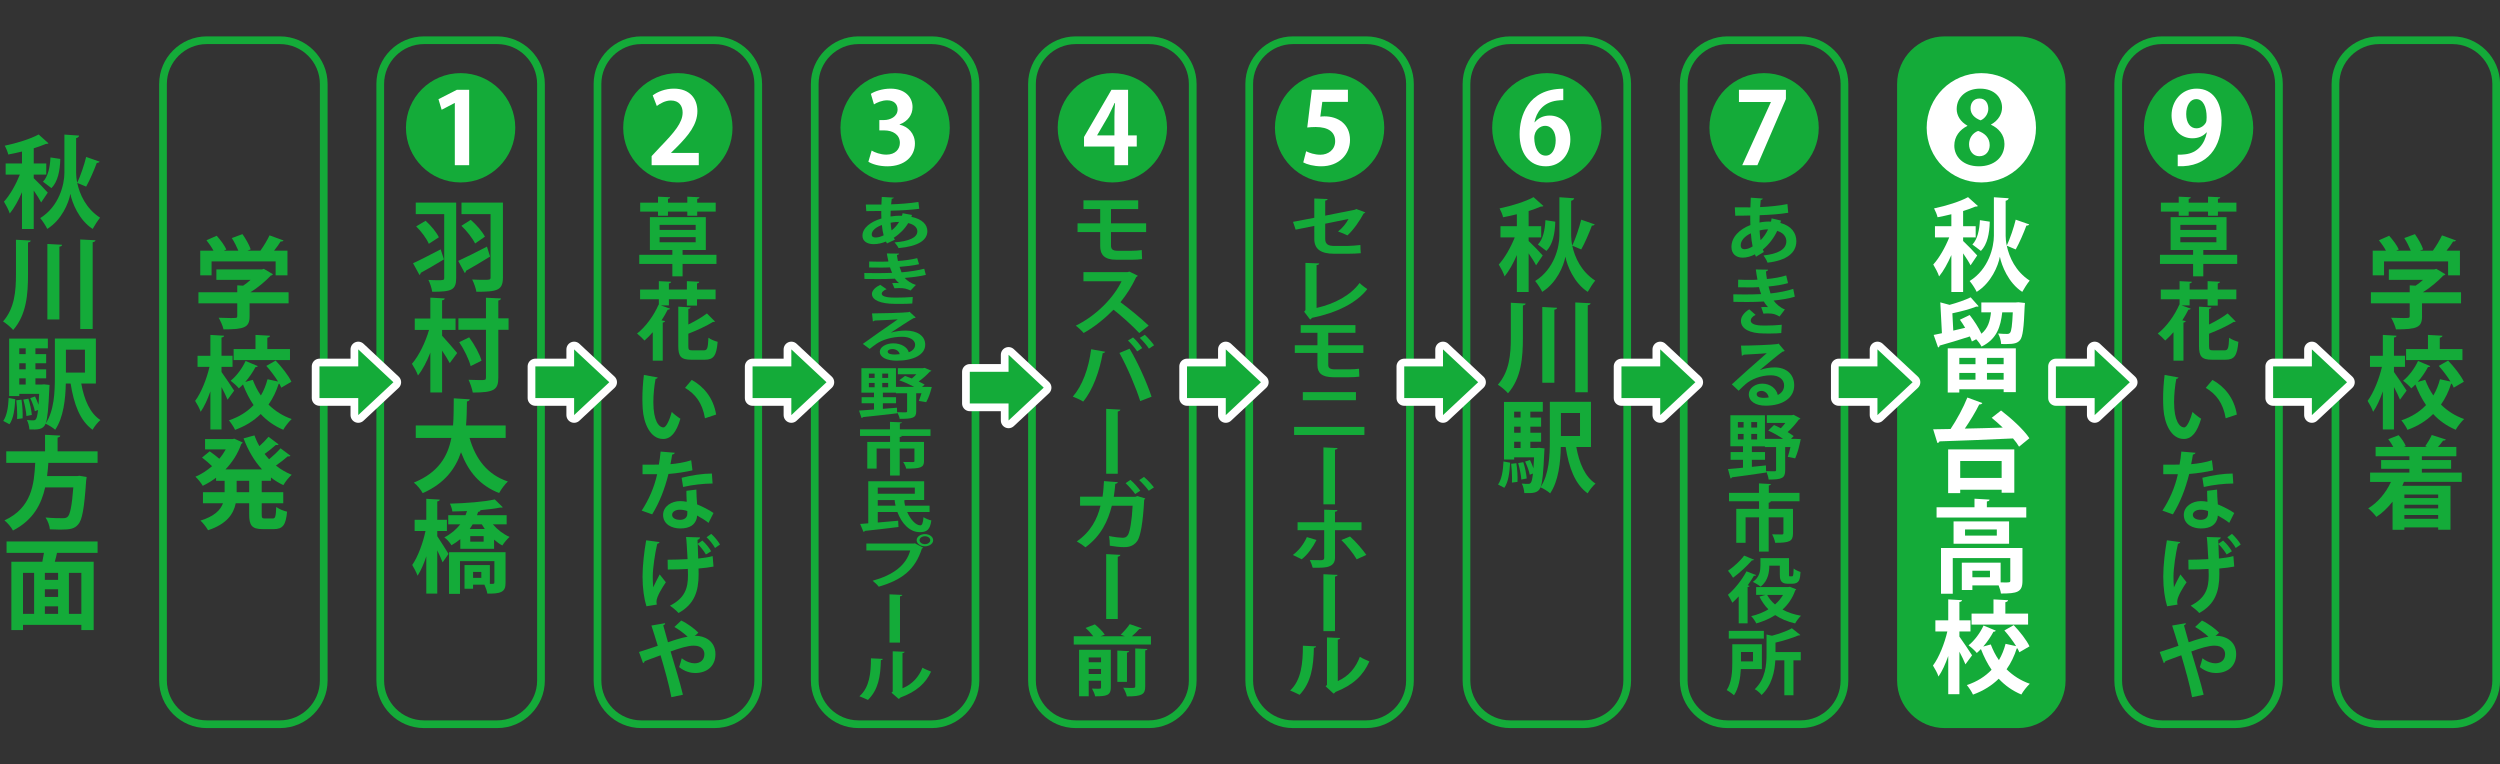 <?xml version="1.0" encoding="utf-8"?>
<!-- Generator: Adobe Illustrator 16.0.0, SVG Export Plug-In . SVG Version: 6.00 Build 0)  -->
<!DOCTYPE svg PUBLIC "-//W3C//DTD SVG 1.1//EN" "http://www.w3.org/Graphics/SVG/1.1/DTD/svg11.dtd">
<svg version="1.1" id="レイヤー_1" xmlns="http://www.w3.org/2000/svg" xmlns:xlink="http://www.w3.org/1999/xlink" x="0px"
	 y="0px" width="621.354px" height="190px" viewBox="0 0 621.354 190" style="enable-background:new 0 0 621.354 190;"
	 xml:space="preserve">
<rect x="0" y="0" width="621.354" height="190" fill="#333333" stroke="none"/>
<g>
	<path style="fill:#14AB39;" d="M8.382,44.287c0.797,0.723,3.015,3.015,3.488,3.588l-1.645,2.442
		c-0.374-0.748-1.121-1.919-1.844-2.965v9.568H5.466v-9.145c-0.897,2.043-1.943,3.962-3.04,5.283
		c-0.274-0.872-0.972-2.168-1.445-2.94c1.495-1.62,2.99-4.286,3.962-6.728H1.405v-2.766h4.062v-2.965
		c-1.146,0.274-2.292,0.548-3.414,0.748c-0.125-0.598-0.548-1.62-0.872-2.193c3.065-0.648,6.429-1.694,8.422-2.791l2.442,2.193
		c-0.15,0.149-0.374,0.149-0.648,0.149c-0.847,0.374-1.894,0.748-3.015,1.097v3.762h3.115v2.766H8.382V44.287z M24.752,40.176
		c-0.075,0.199-0.349,0.299-0.697,0.299c-0.648,1.794-1.745,4.311-2.642,5.906l-2.217-0.922c0.598,2.84,2.192,6.404,5.681,8.646
		c-0.598,0.698-1.396,1.994-1.844,2.791c-3.463-2.218-5.133-6.603-5.532-8.671h-0.025c-0.398,2.193-2.118,6.429-5.731,8.671
		c-0.324-0.723-1.196-2.043-1.744-2.691c4.734-2.94,6.005-8.422,6.005-11.213v-9.543l3.663,0.25
		c-0.05,0.299-0.299,0.523-0.748,0.623v8.671c0,0.673,0.075,1.52,0.274,2.442c0.822-1.744,1.744-4.46,2.217-6.429L24.752,40.176z
		 M14.985,39.503c-0.075,2.916-0.598,5.606-2.192,7.251l-2.118-1.595c1.246-1.246,1.769-3.613,1.869-6.03L14.985,39.503z"/>
	<path style="fill:#14AB39;" d="M3.971,59.589l3.663,0.199c-0.025,0.274-0.224,0.399-0.673,0.474v7.999
		c0,4.859-0.374,9.967-3.688,13.754c-0.573-0.673-1.77-1.669-2.517-2.118c2.866-3.264,3.214-7.5,3.214-11.661V59.589z
		 M11.771,60.636l3.663,0.2c-0.025,0.249-0.224,0.398-0.673,0.473v18.09h-2.99V60.636z M19.943,59.515l3.788,0.199
		c-0.025,0.249-0.224,0.399-0.698,0.499v21.554h-3.09V59.515z"/>
	<path style="fill:#14AB39;" d="M3.797,99.212c-0.149,2.367-0.398,4.784-1.445,6.229l-1.545-0.822
		c0.922-1.32,1.246-3.488,1.346-5.706L3.797,99.212z M23.831,95.325h-3.638c0.723,3.987,2.143,7.375,4.759,9.07
		c-0.648,0.549-1.545,1.67-1.944,2.417c-3.165-2.292-4.635-6.354-5.457-11.487h-1.196c-0.075,3.812-0.573,8.472-2.641,11.487
		c-0.474-0.448-1.694-1.221-2.392-1.495c-0.573,1.521-2.093,1.471-4.012,1.421c-0.05-0.723-0.274-1.72-0.623-2.343
		c0.698,0.075,1.271,0.075,1.57,0.075c0.299,0,0.498-0.05,0.673-0.299c0.199-0.25,0.374-0.923,0.523-2.268l-0.797,0.299
		c-0.149-0.897-0.647-2.243-1.146-3.265l1.196-0.398c0.324,0.623,0.598,1.346,0.847,2.019h0.025c0.05-0.748,0.1-1.62,0.15-2.667
		H4.793v0.548H2.277V84.162h9.618v2.417h-3.09v1.445h2.667v2.268H8.805v1.495h2.667v2.243H8.805v1.545h1.57l0.573-0.05l1.371,0.149
		c0,0.224-0.025,0.523-0.05,0.748c-0.224,5.183-0.474,7.7-0.922,8.846c2.118-3.189,2.292-7.849,2.292-11.462v-9.668h10.191V95.325z
		 M4.246,104.146c0.025-0.324,0.025-0.697,0.025-1.071c0-1.146-0.075-2.467-0.224-3.588l1.295-0.149
		c0.224,1.47,0.349,3.389,0.274,4.634L4.246,104.146z M6.388,86.579H4.793v1.445h1.595V86.579z M6.388,91.787v-1.495H4.793v1.495
		H6.388z M4.793,94.029v1.545h1.595v-1.545H4.793z M6.563,103.399c-0.05-1.097-0.399-2.791-0.772-4.087l1.271-0.225
		c0.424,1.271,0.748,2.94,0.847,4.037L6.563,103.399z M21.115,86.903H16.38v5.706h4.734V86.903z"/>
	<path style="fill:#14AB39;" d="M24.254,115.038H12.02c-0.075,1.071-0.175,2.168-0.324,3.289h7.425l0.648-0.074l1.769,0.299
		c-0.025,0.224-0.075,0.598-0.125,0.872c-0.473,7.052-0.997,9.867-2.018,10.964c-0.897,0.996-1.844,1.245-4.411,1.245
		c-0.797,0-1.694-0.024-2.591-0.074c-0.05-0.848-0.499-2.093-1.071-2.94c1.744,0.175,3.513,0.175,4.236,0.175
		c0.548,0,0.897-0.05,1.221-0.324c0.648-0.548,1.097-2.741,1.445-7.326h-7.001c-0.922,4.111-2.916,8.099-7.999,10.715
		c-0.424-0.822-1.321-1.894-2.118-2.517c6.777-3.14,7.375-8.921,7.649-14.303H1.554v-2.865h9.644v-4.111l3.787,0.199
		c-0.025,0.249-0.224,0.398-0.673,0.498v3.414h9.942V115.038z"/>
	<path style="fill:#14AB39;" d="M24.254,137.417H14.163c-0.125,0.673-0.324,1.445-0.548,2.193h9.668v16.993h-3.065v-1.295H5.716
		v1.295H2.825v-16.993h7.7c0.149-0.698,0.274-1.471,0.398-2.193H1.629v-2.84h22.625V137.417z M5.716,142.376v10.191h2.766v-10.191
		H5.716z M14.437,144.121v-1.744h-3.29v1.744H14.437z M14.437,148.357v-1.894h-3.29v1.894H14.437z M11.147,150.699v1.869h3.29
		v-1.869H11.147z M20.218,152.568v-10.191h-3.09v10.191H20.218z"/>
</g>
<g>
	<path style="fill:none;stroke:#14AB39;stroke-width:1.917;stroke-miterlimit:10;" d="M609.541,180h-18.214
		c-5.978,0-10.868-4.891-10.868-10.868V20.868c0-5.978,4.891-10.868,10.868-10.868h18.214c5.978,0,10.868,4.891,10.868,10.868
		v148.264C620.409,175.11,615.518,180,609.541,180z"/>
	<g>
		<path style="fill:#14AB39;" d="M611.668,72.646v2.741h-9.692v3.264c0,2.741-1.296,3.214-6.479,3.214
			c-0.175-0.847-0.748-2.093-1.196-2.891c1.021,0.05,2.143,0.075,2.94,0.075c1.545,0,1.669,0,1.669-0.498v-3.165h-9.643v-2.741
			h9.643v-1.719l1.471,0.075c0.647-0.423,1.271-0.922,1.844-1.445h-8.497v-2.591h11.312l0.474-0.149l2.268,1.346
			c-0.1,0.174-0.324,0.299-0.548,0.349c-1.246,1.321-3.115,2.94-5.059,4.136H611.668z M592.532,64.972v3.463h-2.815v-6.13h3.289
			c-0.448-0.847-1.121-1.819-1.744-2.591l2.542-1.121c0.922,1.021,1.968,2.417,2.392,3.414l-0.647,0.299h3.638
			c-0.398-0.972-1.021-2.192-1.619-3.14l2.641-0.972c0.822,1.171,1.72,2.716,2.043,3.788l-0.822,0.324h3.239
			c0.848-1.171,1.72-2.641,2.268-3.812c3.339,1.196,3.414,1.221,3.489,1.271c-0.15,0.224-0.424,0.274-0.723,0.249
			c-0.424,0.698-1.022,1.52-1.645,2.292h3.339v6.13h-2.94v-3.463H592.532z"/>
		<path style="fill:#14AB39;" d="M594.999,92.459c0.698,0.922,2.691,3.937,3.14,4.635l-1.645,2.242
			c-0.323-0.822-0.896-2.018-1.495-3.139v10.54h-2.766v-9.468c-0.697,1.993-1.52,3.812-2.417,5.083
			c-0.249-0.822-0.922-1.993-1.37-2.716c1.495-1.993,2.865-5.432,3.563-8.447h-2.966v-2.766h3.189V83.24l3.414,0.2
			c-0.025,0.224-0.199,0.374-0.648,0.448v4.535h2.741v2.766h-2.741V92.459z M608.455,89.619c1.52,1.595,3.214,3.738,3.912,5.258
			l-2.517,1.47c-0.125-0.299-0.274-0.623-0.474-0.972c-0.05,0.025-0.125,0.025-0.175,0.025c-0.573,1.819-1.396,3.562-2.517,5.157
			c1.595,1.57,3.514,2.816,5.756,3.589c-0.673,0.622-1.645,1.844-2.093,2.666c-2.192-0.922-4.062-2.243-5.606-3.912
			c-1.67,1.645-3.763,2.99-6.379,3.937c-0.274-0.673-1.047-1.794-1.52-2.367c2.566-0.847,4.584-2.168,6.129-3.787
			c-1.046-1.545-1.918-3.264-2.641-5.133c-0.324,0.349-0.673,0.673-1.021,0.972c-0.449-0.573-1.396-1.42-2.044-1.894
			c1.495-1.196,2.916-3.14,3.713-4.909l3.04,1.271c-0.074,0.149-0.249,0.274-0.573,0.249c-0.623,1.171-1.52,2.517-2.541,3.688
			l1.868-0.523c0.523,1.371,1.172,2.691,2.019,3.887c0.748-1.27,1.271-2.616,1.645-4.036l2.616,0.573
			c-0.797-1.296-1.894-2.741-2.915-3.887L608.455,89.619z M612.018,86.753v2.741h-14.004v-2.741h5.432V83.24l3.613,0.2
			c-0.025,0.249-0.225,0.398-0.673,0.498v2.816H612.018z"/>
		<path style="fill:#14AB39;" d="M611.843,119.772h-14.353c-0.149,0.323-0.274,0.647-0.424,0.972h11.985v10.914h-3.064v-0.573
			h-8.397v0.598h-2.94v-7.002c-1.171,1.495-2.541,2.816-4.012,3.788c-0.448-0.599-1.42-1.645-2.043-2.118
			c2.342-1.421,4.386-3.812,5.656-6.578h-5.183v-2.317h9.768v-0.947h-7.027v-2.168h7.027v-0.946h-8.397v-2.317h4.386
			c-0.349-0.648-0.798-1.346-1.246-1.919l2.566-0.997c0.748,0.798,1.471,1.895,1.794,2.717l-0.474,0.199h5.757l-0.449-0.175
			c0.549-0.797,1.246-1.943,1.62-2.791l3.488,1.122c-0.075,0.199-0.299,0.273-0.673,0.273c-0.324,0.474-0.797,1.047-1.271,1.57h4.56
			v2.317h-8.571v0.946h7.275v2.168h-7.275v0.947h9.917V119.772z M605.988,122.912h-8.397v0.872h8.397V122.912z M605.988,126.35
			v-0.897h-8.397v0.897H605.988z M597.59,128.941h8.397v-0.946h-8.397V128.941z"/>
	</g>
</g>
<g>
	<path style="fill:none;stroke:#14AB39;stroke-width:1.917;stroke-miterlimit:10;" d="M69.594,180H51.381
		c-5.978,0-10.868-4.891-10.868-10.868V20.868C40.513,14.891,45.403,10,51.381,10h18.213c5.978,0,10.868,4.891,10.868,10.868
		v148.264C80.462,175.11,75.572,180,69.594,180z"/>
	<g>
		<path style="fill:#14AB39;" d="M71.724,72.646v2.741h-9.693v3.264c0,2.741-1.296,3.214-6.479,3.214
			c-0.174-0.847-0.748-2.093-1.196-2.891c1.021,0.05,2.143,0.075,2.94,0.075c1.545,0,1.669,0,1.669-0.498v-3.165h-9.643v-2.741
			h9.643v-1.719l1.47,0.075c0.647-0.423,1.271-0.922,1.844-1.445h-8.497v-2.591h11.312l0.474-0.149l2.268,1.346
			c-0.1,0.174-0.324,0.299-0.548,0.349c-1.246,1.321-3.115,2.94-5.058,4.136H71.724z M52.587,64.972v3.463h-2.816v-6.13h3.289
			c-0.448-0.847-1.121-1.819-1.744-2.591l2.542-1.121c0.922,1.021,1.969,2.417,2.392,3.414l-0.647,0.299h3.638
			c-0.398-0.972-1.021-2.192-1.62-3.14l2.641-0.972c0.822,1.171,1.72,2.716,2.043,3.788l-0.822,0.324h3.239
			c0.847-1.171,1.719-2.641,2.268-3.812c3.339,1.196,3.414,1.221,3.488,1.271c-0.149,0.224-0.423,0.274-0.723,0.249
			c-0.423,0.698-1.021,1.52-1.645,2.292h3.339v6.13h-2.94v-3.463H52.587z"/>
		<path style="fill:#14AB39;" d="M55.054,92.46c0.698,0.922,2.691,3.937,3.14,4.635l-1.645,2.243
			c-0.324-0.822-0.897-2.019-1.495-3.14v10.54h-2.766v-9.469c-0.698,1.993-1.52,3.812-2.417,5.083
			c-0.249-0.822-0.922-1.993-1.37-2.716c1.495-1.994,2.865-5.432,3.563-8.447h-2.965v-2.766h3.189V83.24l3.414,0.2
			c-0.025,0.224-0.2,0.374-0.648,0.448v4.535h2.741v2.766h-2.741V92.46z M68.509,89.619c1.52,1.595,3.214,3.738,3.912,5.258
			l-2.517,1.47c-0.125-0.299-0.274-0.623-0.473-0.972c-0.05,0.025-0.125,0.025-0.174,0.025c-0.573,1.819-1.396,3.563-2.517,5.158
			c1.595,1.57,3.514,2.815,5.756,3.588c-0.673,0.623-1.645,1.844-2.093,2.666c-2.193-0.922-4.062-2.242-5.606-3.911
			c-1.669,1.645-3.763,2.989-6.379,3.937c-0.274-0.673-1.046-1.794-1.52-2.367c2.566-0.848,4.585-2.168,6.13-3.787
			c-1.046-1.545-1.919-3.265-2.641-5.133c-0.324,0.349-0.673,0.673-1.022,0.972c-0.448-0.573-1.396-1.42-2.043-1.894
			c1.495-1.196,2.915-3.14,3.712-4.909l3.04,1.271c-0.075,0.149-0.249,0.274-0.573,0.249c-0.623,1.171-1.52,2.517-2.542,3.688
			l1.869-0.523c0.523,1.371,1.171,2.691,2.018,3.887c0.748-1.271,1.271-2.616,1.645-4.037l2.616,0.573
			c-0.797-1.296-1.894-2.741-2.915-3.887L68.509,89.619z M72.072,86.754v2.741H58.069v-2.741H63.5V83.24l3.613,0.2
			c-0.025,0.249-0.224,0.398-0.673,0.498v2.816H72.072z"/>
		<path style="fill:#14AB39;" d="M67.338,119.499h-2.292v2.841h5.357v2.741h-5.357v2.716c0,0.922,0.1,1.071,0.797,1.071h1.944
			c0.648,0,0.772-0.498,0.872-2.865c0.648,0.498,1.869,0.996,2.691,1.171c-0.299,3.314-1.071,4.336-3.289,4.336H65.32
			c-2.716,0-3.389-0.897-3.389-3.688v-2.741h-3.339c-0.548,2.666-2.218,5.158-6.877,6.703c-0.374-0.673-1.271-1.845-1.894-2.393
			c3.489-1.071,4.983-2.642,5.606-4.311h-4.983v-2.741h5.382v-2.841h-2.118v-0.772c-1.046,0.798-2.168,1.471-3.314,2.019
			c-0.399-0.697-1.221-1.719-1.819-2.268c1.445-0.598,2.865-1.52,4.136-2.616c-0.673-0.647-1.669-1.52-2.492-2.143l1.894-1.545
			c0.748,0.498,1.694,1.245,2.392,1.844c0.623-0.723,1.146-1.495,1.595-2.317h-5.133v-2.566h6.802l0.474-0.1l2.093,0.946
			c-0.075,0.149-0.224,0.274-0.374,0.374c-0.847,2.417-2.218,4.535-3.912,6.305h9.07c-1.943-2.118-3.463-4.734-4.584-7.7
			l2.691-0.747c0.349,0.922,0.748,1.818,1.246,2.666c0.847-0.748,1.694-1.62,2.267-2.317l2.517,1.894
			c-0.15,0.175-0.474,0.199-0.723,0.149c-0.673,0.623-1.794,1.521-2.766,2.218c0.349,0.448,0.723,0.897,1.122,1.32
			c1.021-0.847,2.118-1.894,2.84-2.716l2.467,1.844c-0.1,0.125-0.249,0.175-0.448,0.175c-0.075,0-0.149,0-0.225-0.025
			c-0.747,0.648-1.894,1.57-2.94,2.293c1.171,0.947,2.492,1.719,3.912,2.292c-0.698,0.599-1.62,1.77-2.068,2.566
			c-1.121-0.522-2.143-1.146-3.09-1.894V119.499z M61.931,122.339v-2.841h-3.114v2.841H61.931z"/>
	</g>
</g>
<g>
	<g>
		<path style="fill:none;stroke:#14AB39;stroke-width:1.917;stroke-miterlimit:10;" d="M123.589,180h-18.214
			c-5.977,0-10.868-4.891-10.868-10.868V20.868c0-5.978,4.891-10.868,10.868-10.868h18.214c5.978,0,10.868,4.891,10.868,10.868
			v148.264C134.457,175.11,129.566,180,123.589,180z"/>
		<g>
			<g>
				<path style="fill:#14AB39;" d="M102.657,65.419c1.75-0.775,4.374-2.15,6.874-3.449l0.8,2.5c-2.05,1.25-4.274,2.524-5.774,3.349
					c0,0.225-0.125,0.425-0.3,0.525L102.657,65.419z M113.379,50.348v18.72c0,3.024-1.1,3.449-5.949,3.449
					c-0.125-0.8-0.55-2.174-0.95-2.949c0.725,0.05,1.524,0.075,2.174,0.075c1.649,0,1.75,0,1.75-0.6V53.222h-7.073v-2.874H113.379z
					 M105.781,54.872c1.35,1.199,2.7,2.874,3.299,4.099l-2.5,1.625c-0.524-1.25-1.849-3.074-3.149-4.324L105.781,54.872z
					 M113.879,64.844c1.775-0.8,4.549-2.199,7.148-3.549l0.775,2.474c-2.149,1.325-4.449,2.699-5.999,3.549
					c0.025,0.225-0.1,0.425-0.3,0.525L113.879,64.844z M117.003,54.646c1.424,1.225,2.874,2.924,3.524,4.174l-2.449,1.7
					c-0.6-1.25-2.05-3.125-3.399-4.399L117.003,54.646z M125.001,50.348v18.57c0,3.274-1.425,3.599-6.599,3.599
					c-0.125-0.825-0.625-2.25-1.05-3.049c1.025,0.075,2.175,0.075,3,0.075c1.424,0,1.575,0,1.575-0.65V53.222h-7.224v-2.874H125.001
					z"/>
				<path style="fill:#14AB39;" d="M109.88,81.996v1.45c0.825,0.85,3.199,3.625,3.749,4.299l-1.849,2.499
					c-0.425-0.825-1.175-2-1.9-3.099v10.398h-2.924v-9.898c-0.875,2.224-1.924,4.274-3.074,5.673c-0.3-0.899-1.024-2.125-1.5-2.899
					c1.774-2.025,3.374-5.399,4.249-8.423h-3.549v-2.824h3.874v-5.199l3.574,0.2c-0.025,0.25-0.2,0.4-0.65,0.475v4.524h3.349v2.824
					H109.88z M126.401,79.122v2.849h-2.549v11.897c0,3-1.025,3.699-6.349,3.699c-0.15-0.875-0.625-2.299-1.049-3.174
					c0.975,0.05,1.974,0.075,2.724,0.075c1.475,0,1.6,0,1.6-0.65V81.971h-6.848v-2.849h6.848v-5.124l3.724,0.175
					c-0.025,0.25-0.175,0.425-0.65,0.525v4.424H126.401z M116.604,83.845c1.325,1.8,2.624,4.149,3.074,5.799l-2.7,1.35
					c-0.399-1.6-1.6-4.099-2.849-5.949L116.604,83.845z"/>
				<path style="fill:#14AB39;" d="M125.676,108.846h-8.973c1.475,5.174,4.374,9.098,9.523,10.822
					c-0.725,0.649-1.7,1.999-2.174,2.874c-4.799-1.874-7.648-5.323-9.473-10.147c-1.375,4.099-4.074,7.773-9.522,10.173
					c-0.45-0.851-1.35-1.95-2.199-2.625c6.098-2.474,8.448-6.523,9.322-11.097h-8.848v-3.1h9.273
					c0.175-2.225,0.15-4.499,0.175-6.748l3.974,0.25c-0.05,0.274-0.275,0.449-0.7,0.524c-0.025,1.925-0.05,3.949-0.225,5.974h9.848
					V108.846z"/>
				<path style="fill:#14AB39;" d="M108.68,133.271c0.7,1.024,2.399,3.749,2.799,4.399l-1.475,2.099
					c-0.275-0.749-0.8-1.874-1.325-2.974v10.747h-2.724v-9.272c-0.625,1.899-1.375,3.624-2.174,4.823
					c-0.275-0.8-0.9-1.975-1.325-2.674c1.399-2,2.674-5.449,3.299-8.448h-2.699v-2.774h2.899v-5.224l3.349,0.2
					c-0.025,0.225-0.2,0.375-0.625,0.45v4.573h2.399v2.774h-2.399V133.271z M122.502,130.322c1.1,1.3,2.599,2.449,4.149,3.124
					c-0.575,0.5-1.399,1.475-1.799,2.125c-0.7-0.375-1.4-0.875-2.05-1.45v2.274h-8.398v-2.399c-0.65,0.55-1.375,1.05-2.199,1.524
					c-0.35-0.624-1.175-1.574-1.775-1.949c1.725-0.899,3-2.024,3.949-3.249h-2.974v-2.274h4.299c0.15-0.35,0.275-0.7,0.375-1.024
					c-1.225,0.05-2.475,0.074-3.649,0.1c-0.05-0.55-0.35-1.45-0.6-1.949c3.924-0.101,8.523-0.45,11.147-1.05l1.974,1.949
					c-0.125,0.1-0.35,0.125-0.625,0.075c-1.325,0.274-3.074,0.475-4.924,0.649h0.025c-0.05,0.275-0.25,0.4-0.6,0.425
					c-0.075,0.275-0.175,0.55-0.275,0.825h7.374v2.274H122.502z M125.651,144.793c0,1.199-0.225,1.899-1.075,2.324
					c-0.825,0.399-1.925,0.425-3.449,0.425c-0.1-0.675-0.425-1.55-0.725-2.225h-2.824v1h-2.125v-5.874h6.298v4.674h0.725
					c0.3-0.024,0.4-0.1,0.4-0.374v-5.274h-8.548v8.123h-2.725v-10.348h14.047V144.793z M117.478,130.322
					c-0.225,0.399-0.475,0.774-0.725,1.149h3.724c-0.25-0.375-0.5-0.75-0.725-1.149H117.478z M120.203,133.246h-3.324v1.375h3.324
					V133.246z M119.627,142.144h-2.049v1.475h2.049V142.144z"/>
			</g>
		</g>
	</g>
	<g>
		<circle style="fill:#14AB39;" cx="114.482" cy="31.76" r="13.585"/>
		<g>
			<path style="fill:#FFFFFF;" d="M113.041,41.061V25.598h-0.05l-3.221,1.685l-0.793-2.626l4.56-2.33h3.073v18.734H113.041z"/>
		</g>
	</g>
</g>
<g>
	<g>
		<path style="fill:none;stroke:#14AB39;stroke-width:1.917;stroke-miterlimit:10;" d="M177.583,180H159.37
			c-5.978,0-10.868-4.891-10.868-10.868V20.868c0-5.978,4.891-10.868,10.868-10.868h18.214c5.978,0,10.868,4.891,10.868,10.868
			v148.264C188.452,175.11,183.561,180,177.583,180z"/>
		<g>
			<g>
				<path style="fill:#14AB39;" d="M178.07,63.325v2.268h-8.419v3.086h-2.541v-3.086h-8.23v-2.268h8.23v-1.197h-5.585v-8.167h13.899
					v8.167h-5.774v1.197H178.07z M163.541,53.625v-1.029h-4.43v-2.226h4.43V48.88l3.002,0.147c-0.021,0.21-0.168,0.336-0.525,0.399
					v0.945h4.808V48.88l3.023,0.147c-0.021,0.21-0.168,0.336-0.567,0.399v0.945h4.598v2.226h-4.598v1.029h-2.457v-1.029h-4.808
					v1.029H163.541z M163.939,55.893v1.26h8.965v-1.26H163.939z M163.939,58.937v1.281h8.965v-1.281H163.939z"/>
				<path style="fill:#14AB39;" d="M166.249,75.906h-2.016l2.289,0.798c-0.063,0.21-0.294,0.273-0.567,0.252
					c-0.441,0.882-0.966,1.785-1.533,2.667l0.861,0.168c-0.042,0.189-0.21,0.336-0.567,0.378v9.469h-2.478v-7.076
					c-0.672,0.777-1.365,1.47-2.058,2.079c-0.42-0.483-1.302-1.323-1.848-1.743c2.079-1.596,4.178-4.451,5.354-7.181l0.063,0.021
					v-1.365h-4.661v-2.415h4.661V69.88l3.065,0.147c-0.021,0.21-0.189,0.336-0.567,0.42v1.512h4.472V69.88l3.065,0.147
					c-0.021,0.231-0.168,0.336-0.546,0.42v1.512h4.619v2.415h-4.619v1.575h-2.52v-1.575h-4.472V75.906z M171.078,86.005
					c0,0.945,0.147,1.071,1.071,1.071h2.771c0.882,0,1.029-0.504,1.155-3.128c0.567,0.42,1.617,0.84,2.289,1.008
					c-0.294,3.422-0.966,4.451-3.212,4.451h-3.317c-2.562,0-3.254-0.777-3.254-3.401v-9.784l3.065,0.168
					c-0.021,0.189-0.189,0.336-0.567,0.399v3.863c1.743-0.84,3.443-1.848,4.619-2.75l2.016,2.016
					c-0.084,0.084-0.294,0.147-0.525,0.105c-1.575,0.987-3.905,2.058-6.11,2.918V86.005z"/>
				<path style="fill:#14AB39;" d="M163.478,93.819c-0.063,0.189-0.294,0.336-0.546,0.357c-0.315,1.638-0.546,3.842-0.546,5.774
					c0,4.619,1.344,6.278,2.52,6.278c0.714,0,1.596-2.1,2.058-3.843c0.504,0.504,1.533,1.323,2.142,1.68
					c-1.008,3.443-2.373,5.039-4.304,5.039c-3.254,0-4.85-4.052-5.06-7.475c-0.042-0.756-0.084-1.574-0.084-2.436
					c0-1.911,0.126-4.01,0.378-6.005L163.478,93.819z M175.214,103.96c-0.63-3.779-2.373-6.026-4.955-7.559l1.659-1.974
					c2.96,1.596,5.417,4.494,6.068,8.609L175.214,103.96z"/>
				<path style="fill:#14AB39;" d="M167.719,112.531c-0.063,0.21-0.294,0.399-0.651,0.44c-0.105,0.756-0.315,1.785-0.441,2.395
					c1.491-0.105,3.632-0.463,5.165-0.967l0.315,2.499c-1.806,0.42-3.905,0.735-5.963,0.903c-0.966,3.842-2.226,7.055-4.052,10.035
					l-2.604-0.924c1.743-2.645,3.128-5.773,3.842-9.049h-3.632v-2.373h2.331c0.63,0,1.26-0.021,1.722-0.021
					c0.189-1.008,0.357-2.142,0.441-3.233L167.719,112.531z M173.073,121.685c0.021,1.26,0.084,2.456,0.189,3.675
					c1.134,0.461,2.96,1.344,4.073,2.141l-1.239,2.457c-0.777-0.65-2.037-1.386-2.834-1.826c-0.021,0.398-0.084,0.65-0.147,0.86
					c-0.441,1.364-1.554,2.352-4.073,2.352c-1.911,0-4.241-0.924-4.241-3.401c0.042-2.162,2.163-3.401,4.241-3.401
					c0.525,0,1.071,0.063,1.638,0.168c-0.063-1.008-0.084-2.058-0.084-2.729L173.073,121.685z M170.826,127.018
					c-0.567-0.23-1.344-0.336-1.848-0.336c-1.029,0-1.911,0.462-1.932,1.26c0,0.777,0.777,1.26,1.974,1.26
					c1.008,0,1.806-0.504,1.806-1.533V127.018z M177.104,120.173c-2.289,0.021-4.997,0.315-7.328,0.86l-0.357-2.288
					c2.394-0.608,5.228-1.05,7.517-1.05L177.104,120.173z"/>
				<path style="fill:#14AB39;" d="M160.664,150.684c-0.567-1.784-0.966-4.43-0.966-7.369c0-2.855,0.441-6.445,0.903-9.028
					l3.317,0.44c-0.021,0.211-0.294,0.379-0.567,0.42c-0.567,2.373-1.113,6.152-1.113,8.084c0,0.902,0.021,1.89,0.105,2.75
					c0.357-0.776,1.092-2.246,1.617-3.212l1.533,1.952c-0.777,1.113-2.331,3.57-2.331,4.787c0,0.231,0.021,0.483,0.084,0.756
					L160.664,150.684z M175.445,137.814c-0.441-0.798-1.344-1.952-2.037-2.604c0.021,1.028,0.084,2.352,0.126,3.611
					c1.134-0.126,2.604-0.315,3.59-0.608l0.21,2.604c-1.008,0.188-2.289,0.377-3.716,0.482l0.021,1.406
					c0,4.367-1.113,7.496-4.997,9.658c-0.357-0.44-1.554-1.448-2.121-1.826c3.695-1.89,4.472-4.305,4.472-7.58
					c0-0.209-0.042-1.301-0.042-1.553c-1.281,0.104-3.317,0.146-4.976,0.146l-0.042-2.436c1.155-0.021,3.611-0.042,4.955-0.146
					c-0.126-2.436-0.273-4.914-0.378-5.502l3.485,0.105c-0.021,0.23-0.252,0.504-0.63,0.588l0.021,1.008l1.176-0.818
					c0.84,0.734,1.743,1.848,2.184,2.666L175.445,137.814z M177.713,136.198c-0.441-0.819-1.386-2.037-2.1-2.667l1.155-0.84
					c0.819,0.735,1.701,1.784,2.184,2.646L177.713,136.198z"/>
				<path style="fill:#14AB39;" d="M172.674,158.058c0.147-0.021,0.294-0.021,0.42-0.021c1.701,0,4.724,1.07,4.724,4.535
					c0,3.023-2.142,4.703-5.039,4.703c-1.092,0-2.562-0.336-3.989-1.471c0.21-0.545,0.462-1.512,0.651-2.204
					c1.134,0.903,2.31,1.26,3.191,1.26c1.428,0,2.436-0.819,2.436-2.288c0-0.883-0.525-2.1-2.646-2.1
					c-1.491,0-3.569,0.65-5.753,1.448c1.113,3.737,2.394,7.915,3.065,10.75l-2.876,0.608c-0.504-2.834-1.722-7.139-2.688-10.414
					c-1.239,0.483-2.855,1.029-3.947,1.471c-0.021,0.188-0.168,0.377-0.399,0.482l-1.008-2.771c1.197-0.378,3.107-0.986,4.661-1.533
					c-0.567-1.868-1.092-3.59-1.575-5.039l3.401-0.588c0.021,0.273-0.126,0.379-0.462,0.547c0.294,1.049,0.693,2.561,1.176,4.199
					c1.89-0.651,3.527-1.155,4.892-1.387c-0.987-0.902-2.352-1.889-3.296-2.414l1.701-1.596c1.449,0.65,3.401,2.1,4.262,3.023
					L172.674,158.058z"/>
			</g>
		</g>
	</g>
	<g>
		<circle style="fill:#14AB39;" cx="168.477" cy="31.76" r="13.585"/>
		<g>
			<path style="fill:#FFFFFF;" d="M173.676,41.061h-11.721v-2.255l2.082-2.23c3.544-3.667,5.625-6.071,5.625-8.599
				c0-1.636-0.867-2.999-2.924-2.999c-1.363,0-2.627,0.719-3.494,1.363l-1.016-2.626c1.165-0.892,3.097-1.685,5.253-1.685
				c4.015,0,5.849,2.552,5.849,5.601c0,3.32-2.255,6.046-4.981,8.797l-1.561,1.536v0.05h6.889V41.061z"/>
		</g>
	</g>
</g>
<g>
	<g>
		<path style="fill:none;stroke:#14AB39;stroke-width:1.917;stroke-miterlimit:10;" d="M231.578,180h-18.214
			c-5.978,0-10.868-4.891-10.868-10.868V20.868c0-5.978,4.891-10.868,10.868-10.868h18.214c5.978,0,10.868,4.891,10.868,10.868
			v148.264C242.446,175.11,237.556,180,231.578,180z"/>
		<g>
			<g>
				<path style="fill:#14AB39;" d="M226.668,53.431c-0.057,0.155-0.114,0.309-0.152,0.464c2.755,0.562,3.971,1.981,3.971,3.556
					c0,2.249-2.28,3.766-7.162,4.216c-0.152-0.365-0.627-1.04-0.988-1.419c3.419-0.281,5.661-1.124,5.661-2.754
					c0-0.464-0.209-1.56-2.261-2.052c-0.836,1.405-2.109,2.712-3.59,3.654c0.076,0.183,0.171,0.337,0.266,0.478l-1.957,0.927
					c-0.095-0.141-0.19-0.295-0.266-0.464c-0.95,0.394-1.995,0.646-3.059,0.646c-1.671,0-2.773-0.787-2.773-2.094
					c0-1.939,2.014-3.471,4.711-4.286c-0.038-0.604-0.038-1.223-0.038-1.869c-1.425,0.028-2.963,0.056-3.724,0.042l-0.114-1.644
					c0.874,0.014,2.47,0.014,3.875,0.014c0.038-0.604,0.057-1.307,0.095-1.897l2.983,0.168c-0.038,0.141-0.19,0.253-0.513,0.281
					c-0.057,0.408-0.095,0.941-0.152,1.391c2.071-0.07,4.673-0.253,6.782-0.59l0.209,1.7c-2.09,0.281-4.826,0.421-7.105,0.478
					c-0.019,0.492-0.038,0.97-0.038,1.433c0.798-0.14,1.957-0.225,2.85-0.183c0.076-0.211,0.133-0.421,0.152-0.632L226.668,53.431z
					 M219.62,58.49c-0.209-0.745-0.342-1.616-0.437-2.572c-1.5,0.548-2.526,1.406-2.526,2.347c0,0.801,0.817,0.773,1.064,0.759
					C218.31,59.01,218.955,58.813,219.62,58.49z M223.458,55.16c-0.266-0.028-1.254,0.028-2.108,0.197
					c0.057,0.703,0.114,1.349,0.247,1.912C222.337,56.691,222.983,55.961,223.458,55.16z"/>
				<path style="fill:#14AB39;" d="M230.106,68.32c-1.33,0.352-3.324,0.59-5.262,0.759c0.57,0.646,1.615,1.377,2.793,1.742
					l-1.33,1.377c-0.988-0.421-1.444-0.604-2.944-0.604c-0.342,0-0.703,0.014-1.045,0.056l-0.57-1.292
					c0.247-0.014,0.551-0.028,0.854-0.028c0.304,0,0.608,0.014,0.836,0.028c-0.285-0.239-0.722-0.661-1.026-1.096
					c-1.387,0.07-2.887,0.098-4.084,0.098c-0.931,0-2.299,0-3.477-0.028l-0.038-1.476c0.76,0.014,1.672,0.028,2.526,0.028
					c1.463,0,2.926,0,4.389-0.07c-0.133-0.337-0.38-0.899-0.532-1.363c-0.627,0.042-1.462,0.057-2.185,0.057
					c-1.045,0-2.071,0-3.001-0.028l0.019-1.49c1.007,0.042,2.014,0.042,2.888,0.042c0.57,0,1.33,0,1.899-0.042
					c-0.152-0.576-0.285-1.335-0.399-1.996l3.021,0.042c0,0.168-0.19,0.295-0.513,0.337c0.057,0.45,0.133,1.012,0.247,1.49
					c1.539-0.098,3.514-0.365,4.787-0.703l0.456,1.504c-1.482,0.351-3.191,0.534-4.844,0.66c0.171,0.478,0.342,1.012,0.494,1.363
					c2.014-0.168,4.084-0.478,5.642-0.899L230.106,68.32z M226.744,75.432c-0.722,0.056-1.691,0.098-3.021,0.098
					c-0.437,0-0.912-0.014-1.444-0.014c-3.287-0.028-5.566-0.857-5.566-2.473c0-0.885,0.969-1.743,2.07-2.249l1.577,1.082
					c-0.779,0.295-1.197,0.731-1.216,1.082c0,0.97,2.185,1.012,3.533,1.012c1.311,0,3.078-0.056,4.179-0.154L226.744,75.432z"/>
				<path style="fill:#14AB39;" d="M221.444,82.676c1.045-0.337,2.527-0.52,3.628-0.52c2.888,0,4.882,1.307,4.882,3.513
					c0,2.516-2.963,3.977-7.105,3.977c-2.451,0-4.179-0.829-4.179-2.249c0-1.138,1.558-2.066,3.343-2.066
					c2.014,0,3.534,0.998,3.856,2.221c0.931-0.337,1.577-0.998,1.577-1.869c0-1.208-1.349-1.981-3.268-1.981
					c-2.584,0-4.978,0.801-6.326,1.743c-0.456,0.309-1.216,0.871-1.71,1.279l-1.69-1.251c1.349-0.998,6.136-4.356,8.682-6.099
					c-0.931,0.099-4.217,0.225-5.737,0.295c-0.057,0.098-0.285,0.183-0.456,0.21l-0.209-1.981c2.432,0,7.789-0.155,9.043-0.309
					l0.285-0.099l1.539,1.434c-0.114,0.084-0.342,0.141-0.551,0.155c-0.988,0.534-4.047,2.558-5.604,3.583V82.676z M222.451,88.114
					c0.323,0,0.912-0.042,1.159-0.084c-0.133-0.745-0.931-1.279-1.786-1.279c-0.627,0-1.197,0.239-1.197,0.646
					C220.627,88.058,221.824,88.114,222.451,88.114z"/>
				<path style="fill:#14AB39;" d="M230.373,96.146l1.216,0.042c-0.437,1.588-0.665,2.403-1.387,3.766
					c-1.767-0.267-1.805-0.295-1.843-0.295c0.209-0.492,0.456-1.194,0.665-1.911h-1.311v4.539c0,1.574-0.855,1.813-4.103,1.813
					c-0.057-0.464-0.342-1.152-0.646-1.616l0.019,0.238c-3.116,0.38-6.421,0.731-8.511,0.941c-0.019,0.141-0.19,0.211-0.342,0.226
					l-0.627-1.841c1.007-0.057,2.299-0.155,3.724-0.268v-1.546h-3.078v-1.518h3.078v-1.124h-3.135v-6.071h8.587v4.624h4.521
					c-1.102-0.59-2.489-1.208-3.705-1.63l1.444-1.082c0.551,0.183,1.121,0.394,1.691,0.632c0.399-0.323,0.779-0.674,1.121-1.04
					h-4.597v-1.518h6.25l0.399-0.084l1.709,0.731c-0.057,0.098-0.228,0.168-0.399,0.197c-0.684,0.745-1.69,1.7-2.792,2.459
					c0.57,0.267,1.102,0.548,1.501,0.787l-0.665,0.548H230.373z M215.954,92.857v1.068h1.425v-1.068H215.954z M215.954,95.176v1.082
					h1.425v-1.082H215.954z M219.278,93.925h1.463v-1.068h-1.463V93.925z M219.278,96.258h1.463v-1.082h-1.463V96.258z
					 M222.964,102.441c0.551,0.028,1.14,0.043,1.558,0.043c0.855,0,0.931-0.015,0.931-0.239v-4.497h-2.773v-0.154h-3.249v1.124
					h3.268v1.518h-3.268v1.377l3.496-0.28L222.964,102.441z"/>
				<path style="fill:#14AB39;" d="M231.266,106.706v1.645H223.8v0.014h0.323c-0.019,0.141-0.171,0.226-0.513,0.268v1.208h6.041
					v4.792c0,1.561-0.855,1.842-4.426,1.842c-0.095-0.492-0.437-1.209-0.76-1.658c0.969,0.027,2.09,0.027,2.394,0.027
					c0.304,0,0.418-0.07,0.418-0.238v-3.12h-3.666v6.703h-2.394v-6.703h-3.343v4.989h-2.318v-6.634h5.661v-1.489h-7.466v-1.645
					h7.447v-1.854l2.964,0.126c-0.019,0.141-0.171,0.239-0.513,0.281v1.447H231.266z"/>
				<path style="fill:#14AB39;" d="M231.038,127.259h-5.566c0.817,1.854,2.147,3.316,3.268,3.316c0.456,0,0.684-0.618,0.779-2.038
					c0.532,0.338,1.349,0.675,1.957,0.815c-0.323,2.389-1.178,2.909-2.888,2.909c-2.489,0-4.502-2.164-5.547-5.003h-4.882v2.613
					c1.615-0.126,3.382-0.295,5.072-0.449l0.076,1.56c-3.059,0.38-6.288,0.759-8.359,0.97c-0.019,0.141-0.19,0.225-0.342,0.239
					l-0.817-1.968c0.589-0.042,1.273-0.084,2.014-0.154v-10.456h13.887v4.666h-4.617c-0.076,0.028-0.19,0.056-0.323,0.07
					c0.019,0.449,0.095,0.885,0.19,1.335h6.098V127.259z M227.371,121.188h-9.214v1.531h9.214V121.188z M218.157,125.685h4.427
					c-0.114-0.464-0.19-0.928-0.228-1.405h-4.199V125.685z"/>
				<path style="fill:#14AB39;" d="M215.327,135.093H227.2l0.171-0.07l2.109,1.11c-0.095,0.069-0.19,0.14-0.342,0.196
					c-1.69,5.256-4.92,7.8-10.733,9.486c-0.342-0.45-1.045-1.11-1.52-1.476c5.148-1.42,8.358-3.865,9.347-7.533h-10.905V135.093z
					 M229.879,132.746c1.14,0,2.051,0.675,2.051,1.519c0,0.829-0.912,1.518-2.051,1.518c-1.121,0-2.052-0.688-2.052-1.518
					C227.827,133.392,228.796,132.746,229.879,132.746z M231.208,134.264c0-0.549-0.589-0.984-1.33-0.984
					c-0.722,0-1.33,0.436-1.33,0.984c0,0.548,0.608,0.983,1.33,0.983C230.658,135.248,231.208,134.784,231.208,134.264z"/>
				<path style="fill:#14AB39;" d="M221.083,147.719l3.191,0.141c-0.019,0.154-0.209,0.28-0.589,0.351v11.496h-2.603V147.719z"/>
				<path style="fill:#14AB39;" d="M219.43,163.759c-0.019,0.154-0.19,0.281-0.494,0.309c-0.095,4.034-0.608,7.294-3.211,9.894
					c-0.551-0.267-1.462-0.66-2.127-0.913c2.526-2.179,2.869-5.832,2.869-9.43L219.43,163.759z M224.312,171.067
					c2.545-1.04,4.104-2.938,4.958-5.115c0.494,0.309,1.577,0.759,2.146,0.97c-1.368,2.909-3.59,4.961-7.618,6.437
					c-0.095,0.141-0.285,0.28-0.437,0.351l-1.786-1.546l0.304-0.295v-9.992l2.963,0.113c-0.038,0.154-0.171,0.295-0.532,0.337
					V171.067z"/>
			</g>
		</g>
	</g>
	<g>
		<circle style="fill:#14AB39;" cx="222.471" cy="31.76" r="13.585"/>
		<g>
			<path style="fill:#FFFFFF;" d="M223.582,30.976c2.082,0.471,3.816,2.156,3.816,4.708c0,3.123-2.503,5.65-6.864,5.65
				c-1.982,0-3.767-0.521-4.708-1.14l0.818-2.775c0.694,0.446,2.206,1.016,3.643,1.016c2.255,0,3.37-1.388,3.37-2.924
				c0-2.106-1.834-3.098-3.841-3.098h-1.264v-2.577h1.189c1.462,0,3.345-0.817,3.345-2.626c0-1.313-0.867-2.28-2.602-2.28
				c-1.289,0-2.553,0.57-3.271,1.016l-0.768-2.626c0.966-0.644,2.875-1.289,4.882-1.289c3.593,0,5.477,2.106,5.477,4.584
				c0,1.933-1.165,3.543-3.222,4.312V30.976z"/>
		</g>
	</g>
</g>
<g>
	<g>
		<path style="fill:none;stroke:#14AB39;stroke-width:1.917;stroke-miterlimit:10;" d="M285.573,180h-18.214
			c-5.978,0-10.868-4.891-10.868-10.868V20.868c0-5.978,4.891-10.868,10.868-10.868h18.214c5.978,0,10.868,4.891,10.868,10.868
			v148.264C296.441,175.11,291.55,180,285.573,180z"/>
		<g>
			<g>
				<path style="fill:#14AB39;" d="M276.128,57.677v3.346c0,0.813,0.336,1.305,1.617,1.305h3.569c0.714,0,1.911-0.076,2.457-0.17
					l0.084,2.23c-0.588,0.114-1.743,0.17-2.52,0.17h-3.884c-3.044,0-4.01-1.305-4.01-3.46v-3.422h-5.627v-2.174h5.627v-3.536h-4.157
					v-2.174h13.605v2.174h-6.761v3.536h8.734v2.174H276.128z"/>
				<path style="fill:#14AB39;" d="M282.784,68.524c-0.063,0.151-0.21,0.265-0.378,0.321c-1.176,2.439-2.268,4.197-3.926,6.258
					c2.058,1.513,5.144,4.027,7.013,5.823l-2.331,1.853c-1.638-1.758-4.64-4.462-6.404-5.804c-1.974,2.004-4.703,4.311-7.433,5.785
					c-0.42-0.51-1.344-1.38-1.953-1.815c5.228-2.552,9.49-7.089,11.38-11.041h-9.469v-2.269h10.981l0.441-0.132L282.784,68.524z"/>
				<path style="fill:#14AB39;" d="M274.68,87.424c-0.063,0.17-0.252,0.321-0.609,0.359c-0.777,4.443-2.457,9.15-4.85,12.025
					c-0.735-0.454-1.743-0.927-2.583-1.229c2.352-2.666,3.968-7.052,4.556-11.778L274.68,87.424z M283.393,99.694
					c-0.945-3.063-3.107-8.243-5.165-11.967l2.52-1.059c2.1,3.479,4.367,8.621,5.459,11.93L283.393,99.694z M281.608,83.87
					c0.84,0.737,1.785,1.891,2.268,2.647l-1.239,0.813c-0.483-0.737-1.554-2.042-2.289-2.685L281.608,83.87z M284.527,83.208
					c0.819,0.756,1.785,1.853,2.31,2.609l-1.281,0.832c-0.462-0.756-1.554-1.985-2.268-2.666L284.527,83.208z"/>
				<path style="fill:#14AB39;" d="M274.932,101.619l3.527,0.189c-0.021,0.208-0.231,0.378-0.651,0.473v15.465h-2.876V101.619z"/>
				<path style="fill:#14AB39;" d="M284.653,123.884c-0.063,0.113-0.147,0.246-0.273,0.303c-0.294,5.747-0.924,9.112-1.722,10.285
					c-1.071,1.512-2.646,1.512-3.359,1.512c-0.966,0-2.142-0.132-3.464-0.358c0.021-0.662-0.084-1.74-0.189-2.401
					c1.281,0.265,2.792,0.435,3.317,0.435c0.63,0,1.071-0.151,1.407-0.756c0.483-0.851,0.966-3.63,1.134-7.203h-5.165
					c-0.987,3.856-2.688,7.486-6.551,10.322c-0.483-0.416-1.491-1.097-2.163-1.456c3.485-2.4,5.123-5.614,5.9-8.886h-5.081v-2.23
					h5.585c0.21-1.305,0.252-2.42,0.357-3.876l3.443,0.265c-0.042,0.208-0.252,0.359-0.63,0.416
					c-0.126,1.21-0.189,2.099-0.378,3.214h5.375l0.504-0.17L284.653,123.884z M280.958,119.272c0.861,0.718,1.911,1.909,2.457,2.685
					l-1.281,0.831c-0.483-0.718-1.659-2.041-2.373-2.703L280.958,119.272z M284.317,118.535c0.861,0.699,1.932,1.853,2.478,2.608
					l-1.281,0.832c-0.483-0.699-1.638-1.985-2.373-2.646L284.317,118.535z"/>
				<path style="fill:#14AB39;" d="M274.932,137.719l3.527,0.189c-0.021,0.208-0.231,0.378-0.651,0.473v15.465h-2.876V137.719z"/>
				<path style="fill:#14AB39;" d="M283.771,156.147c-0.105,0.151-0.294,0.208-0.609,0.188c-0.483,0.549-1.176,1.229-1.827,1.797
					h4.724v2.061h-19.19v-2.061h4.85c-0.504-0.662-1.239-1.476-1.911-2.062l2.31-0.889c0.903,0.737,1.953,1.777,2.457,2.553
					l-1.029,0.397h6.005l-1.008-0.397c0.756-0.719,1.701-1.796,2.247-2.609L283.771,156.147z M276.086,161.497v9.396
					c0,1.909-1.029,2.174-3.884,2.174c-0.126-0.566-0.483-1.398-0.798-1.928c0.462,0.019,0.945,0.037,1.323,0.037
					c0.84,0,0.924,0,0.924-0.321v-1.663h-3.065v3.856h-2.394v-11.552H276.086z M273.651,163.407h-3.065v1.19h3.065V163.407z
					 M270.585,167.509h3.065v-1.248h-3.065V167.509z M280.643,161.837c-0.021,0.189-0.168,0.283-0.546,0.359v7.278h-2.394v-7.789
					L280.643,161.837z M284.632,170.647c0,1.947-0.819,2.439-4.556,2.439c-0.126-0.624-0.546-1.569-0.903-2.155
					c0.672,0.038,1.365,0.057,1.869,0.057c0.924,0,1.113-0.019,1.113-0.359v-9.453l3.044,0.114
					c-0.042,0.188-0.189,0.321-0.567,0.358V170.647z"/>
			</g>
		</g>
	</g>
	<g>
		<circle style="fill:#14AB39;" cx="276.466" cy="31.76" r="13.585"/>
		<g>
			<path style="fill:#FFFFFF;" d="M280.377,41.061h-3.395v-4.634h-7.558v-2.379l6.814-11.721h4.138v11.325h2.156v2.775h-2.156
				V41.061z M272.695,33.652h4.287v-4.659c0-1.09,0.074-2.28,0.149-3.395h-0.099c-0.57,1.189-1.016,2.23-1.586,3.296l-2.751,4.708
				V33.652z"/>
		</g>
	</g>
</g>
<g>
	<g>
		<path style="fill:none;stroke:#14AB39;stroke-width:1.917;stroke-miterlimit:10;" d="M339.567,180h-18.214
			c-5.978,0-10.868-4.891-10.868-10.868V20.868c0-5.978,4.891-10.868,10.868-10.868h18.214c5.978,0,10.868,4.891,10.868,10.868
			v148.264C350.436,175.11,345.545,180,339.567,180z"/>
		<g>
			<g>
				<path style="fill:#14AB39;" d="M339.34,52.783c-0.063,0.116-0.21,0.216-0.42,0.282c-0.924,1.758-2.583,4.163-4.031,5.44
					c-0.588-0.315-1.554-0.697-2.331-0.962c1.05-0.829,2.058-2.04,2.604-3.118l-5.795,1.178v3.732c0,1.327,0.693,1.792,2.247,1.792
					h3.296c0.819,0,2.394-0.133,3.212-0.232c0,0.614,0.042,1.459,0.084,2.04c-0.84,0.083-2.31,0.133-3.233,0.133h-3.401
					c-3.296,0-4.913-1.161-4.913-3.666V56.15l-4.64,0.929l-0.651-1.94l5.291-1.012v-4.793l3.317,0.133
					c-0.021,0.215-0.252,0.332-0.609,0.398v3.732l7.412-1.476l0.294-0.183L339.34,52.783z"/>
				<path style="fill:#14AB39;" d="M327.226,76.538c4.556-1.045,8.461-3.151,10.687-6.204c0.462,0.498,1.407,1.161,1.911,1.526
					c-2.688,3.467-7.643,5.905-13.773,7.149c-0.063,0.149-0.231,0.332-0.441,0.398l-1.47-1.924l0.315-0.415V65.342l3.422,0.132
					c-0.021,0.199-0.21,0.365-0.651,0.415V76.538z"/>
				<path style="fill:#14AB39;" d="M330.123,87.72v2.936c0,0.713,0.336,1.145,1.617,1.145h3.569c0.714,0,1.911-0.066,2.457-0.149
					l0.084,1.958c-0.588,0.099-1.743,0.149-2.52,0.149h-3.884c-3.044,0-4.01-1.145-4.01-3.035V87.72h-5.627v-1.908h5.627v-3.102
					h-4.157v-1.907h13.605v1.907h-6.761v3.102h8.734v1.908H330.123z"/>
				<path style="fill:#14AB39;" d="M339.109,106.102v2.007h-17.469v-2.007H339.109z M337.01,97.46v2.007h-13.207V97.46H337.01z"/>
				<path style="fill:#14AB39;" d="M328.926,111.197l3.527,0.165c-0.021,0.183-0.231,0.332-0.651,0.415v13.567h-2.876V111.197z"/>
				<path style="fill:#14AB39;" d="M327.205,134.205c-0.966,1.907-2.163,3.599-3.674,4.793l-2.205-1.062
					c1.407-1.062,2.646-2.554,3.485-4.445L327.205,134.205z M331.803,131.783v6.85c0,1.078-0.504,1.759-1.386,2.106
					c-0.882,0.382-2.037,0.382-4.157,0.365c-0.126-0.53-0.42-1.327-0.714-1.907c0.924,0.033,2.394,0.033,2.813,0.033
					c0.567,0,0.756-0.199,0.756-0.564v-6.883h-6.614v-1.974h6.614v-3.135l3.296,0.116c-0.021,0.198-0.21,0.364-0.609,0.397v2.621
					h6.593v1.974H331.803z M335.54,133.341c1.491,1.344,3.107,3.218,4.052,4.578l-2.394,1.095c-0.798-1.394-2.583-3.632-3.821-4.793
					L335.54,133.341z"/>
				<path style="fill:#14AB39;" d="M328.926,142.718l3.527,0.165c-0.021,0.183-0.231,0.332-0.651,0.415v13.567h-2.876V142.718z"/>
				<path style="fill:#14AB39;" d="M327.1,160.65c-0.021,0.183-0.21,0.332-0.546,0.365c-0.105,4.761-0.672,8.608-3.548,11.677
					c-0.609-0.315-1.617-0.779-2.352-1.078c2.792-2.57,3.17-6.883,3.17-11.129L327.1,160.65z M332.496,169.275
					c2.813-1.228,4.535-3.466,5.48-6.037c0.546,0.365,1.743,0.896,2.373,1.145c-1.512,3.434-3.968,5.854-8.419,7.597
					c-0.105,0.166-0.315,0.331-0.483,0.414l-1.974-1.824l0.336-0.349v-11.792l3.275,0.132c-0.042,0.183-0.189,0.349-0.588,0.398
					V169.275z"/>
			</g>
		</g>
	</g>
	<g>
		<circle style="fill:#14AB39;" cx="330.46" cy="31.76" r="13.585"/>
		<g>
			<path style="fill:#FFFFFF;" d="M335.015,22.302v3.023h-6.368l-0.496,3.667c0.347-0.05,0.644-0.075,1.041-0.075
				c3.271,0,6.344,1.834,6.344,5.873c0,3.593-2.75,6.542-7.161,6.542c-1.859,0-3.544-0.471-4.461-0.966l0.719-2.775
				c0.744,0.396,2.106,0.867,3.544,0.867c1.908,0,3.667-1.214,3.667-3.37c0-2.255-1.66-3.519-4.832-3.519
				c-0.842,0-1.487,0.049-2.106,0.124l1.14-9.392H335.015z"/>
		</g>
	</g>
</g>
<g>
	<g>
		<path style="fill:none;stroke:#14AB39;stroke-width:1.917;stroke-miterlimit:10;" d="M393.562,180h-18.214
			c-5.978,0-10.868-4.891-10.868-10.868V20.868c0-5.978,4.891-10.868,10.868-10.868h18.214c5.978,0,10.868,4.891,10.868,10.868
			v148.264C404.43,175.11,399.54,180,393.562,180z"/>
		<g>
			<g>
				<path style="fill:#14AB39;" d="M379.929,59.895c0.8,0.725,3.024,3.024,3.499,3.599l-1.649,2.45
					c-0.375-0.75-1.125-1.925-1.85-2.975v9.598h-2.924v-9.173c-0.9,2.05-1.95,3.974-3.049,5.299
					c-0.275-0.875-0.975-2.174-1.45-2.949c1.5-1.625,3-4.299,3.974-6.749h-3.549v-2.774h4.074v-2.975
					c-1.15,0.275-2.299,0.55-3.424,0.75c-0.125-0.6-0.55-1.625-0.875-2.2c3.074-0.649,6.448-1.699,8.448-2.799l2.449,2.2
					c-0.15,0.15-0.375,0.15-0.65,0.15c-0.85,0.375-1.899,0.75-3.024,1.1v3.774h3.124v2.774h-3.124V59.895z M396.35,55.771
					c-0.075,0.2-0.35,0.3-0.7,0.3c-0.65,1.8-1.75,4.324-2.649,5.924l-2.225-0.925c0.6,2.849,2.2,6.423,5.699,8.673
					c-0.6,0.7-1.4,2-1.85,2.799c-3.474-2.225-5.149-6.624-5.549-8.698h-0.025c-0.4,2.199-2.125,6.448-5.749,8.698
					c-0.325-0.725-1.2-2.049-1.75-2.699c4.749-2.949,6.023-8.448,6.023-11.248v-9.572l3.674,0.25c-0.05,0.3-0.3,0.524-0.75,0.625
					v8.698c0,0.675,0.075,1.525,0.275,2.45c0.825-1.75,1.75-4.474,2.225-6.449L396.35,55.771z M386.552,55.096
					c-0.075,2.924-0.6,5.624-2.2,7.273l-2.125-1.6c1.25-1.25,1.774-3.624,1.875-6.049L386.552,55.096z"/>
				<path style="fill:#14AB39;" d="M375.505,75.247l3.674,0.2c-0.025,0.275-0.225,0.4-0.675,0.475v8.023
					c0,4.874-0.375,9.998-3.699,13.797c-0.575-0.675-1.774-1.675-2.524-2.125c2.875-3.273,3.225-7.523,3.225-11.697V75.247z
					 M383.328,76.297l3.674,0.2c-0.025,0.25-0.225,0.4-0.675,0.475v18.145h-3V76.297z M391.526,75.172l3.799,0.2
					c-0.025,0.25-0.225,0.4-0.7,0.5v21.62h-3.099V75.172z"/>
				<path style="fill:#14AB39;" d="M375.33,114.995c-0.15,2.374-0.4,4.799-1.45,6.248l-1.549-0.824c0.925-1.325,1.25-3.5,1.35-5.724
					L375.33,114.995z M395.425,111.095h-3.649c0.725,3.999,2.149,7.398,4.773,9.098c-0.649,0.55-1.549,1.675-1.949,2.425
					c-3.174-2.3-4.649-6.374-5.474-11.522h-1.2c-0.075,3.824-0.575,8.498-2.649,11.522c-0.475-0.45-1.7-1.225-2.399-1.5
					c-0.575,1.524-2.1,1.475-4.024,1.425c-0.05-0.725-0.275-1.725-0.625-2.35c0.7,0.075,1.275,0.075,1.575,0.075s0.5-0.05,0.675-0.3
					c0.2-0.25,0.375-0.925,0.525-2.274l-0.8,0.3c-0.15-0.899-0.65-2.249-1.15-3.274l1.2-0.399c0.325,0.625,0.6,1.35,0.85,2.024
					h0.025c0.05-0.75,0.1-1.625,0.15-2.675h-4.949v0.55h-2.524V99.898h9.647v2.425h-3.099v1.449h2.674v2.274h-2.674v1.5h2.674v2.249
					h-2.674v1.55h1.575l0.575-0.05l1.375,0.149c0,0.226-0.025,0.525-0.05,0.75c-0.225,5.199-0.475,7.724-0.925,8.873
					c2.125-3.199,2.299-7.873,2.299-11.497v-9.698h10.223V111.095z M375.78,119.943c0.025-0.324,0.025-0.699,0.025-1.074
					c0-1.15-0.075-2.475-0.225-3.6l1.3-0.149c0.225,1.475,0.35,3.398,0.275,4.648L375.78,119.943z M377.929,102.323h-1.6v1.449h1.6
					V102.323z M377.929,107.546v-1.5h-1.6v1.5H377.929z M376.33,109.795v1.55h1.6v-1.55H376.33z M378.104,119.193
					c-0.05-1.1-0.4-2.799-0.775-4.099l1.275-0.225c0.425,1.274,0.75,2.949,0.85,4.049L378.104,119.193z M392.701,102.647h-4.749
					v5.724h4.749V102.647z"/>
			</g>
		</g>
	</g>
	<g>
		<circle style="fill:#14AB39;" cx="384.455" cy="31.76" r="13.585"/>
		<g>
			<path style="fill:#FFFFFF;" d="M381.452,30.381c0.818-0.991,2.106-1.661,3.717-1.661c2.899,0,5.129,2.206,5.129,5.947
				c0,3.544-2.304,6.666-6.096,6.666c-4.237,0-6.517-3.395-6.517-7.979c0-4.287,1.933-11.3,10.854-11.3v2.825
				c-0.471,0-0.991,0.05-1.611,0.124c-3.444,0.471-5.08,2.899-5.551,5.377H381.452z M386.656,34.841
				c0-1.958-0.941-3.568-2.651-3.568c-1.09,0-2.676,0.941-2.676,3.048c0.049,2.429,1.041,4.361,2.85,4.361
				C385.789,38.682,386.656,36.948,386.656,34.841z"/>
		</g>
	</g>
</g>
<g>
	<g>
		<path style="fill:none;stroke:#14AB39;stroke-width:1.917;stroke-miterlimit:10;" d="M447.556,180h-18.214
			c-5.977,0-10.868-4.891-10.868-10.868V20.868c0-5.978,4.892-10.868,10.868-10.868h18.214c5.978,0,10.868,4.891,10.868,10.868
			v148.264C458.424,175.11,453.534,180,447.556,180z"/>
		<g>
			<g>
				<path style="fill:#14AB39;" d="M442.647,54.825c-0.057,0.197-0.113,0.393-0.151,0.589c2.755,0.714,3.971,2.517,3.971,4.517
					c0,2.856-2.28,4.785-7.162,5.356c-0.152-0.464-0.627-1.321-0.988-1.803c3.42-0.357,5.661-1.428,5.661-3.499
					c0-0.589-0.209-1.981-2.261-2.606c-0.836,1.785-2.108,3.445-3.59,4.642c0.075,0.232,0.171,0.429,0.266,0.607l-1.957,1.178
					c-0.095-0.178-0.189-0.375-0.266-0.589c-0.95,0.5-1.995,0.821-3.059,0.821c-1.672,0-2.773-1-2.773-2.66
					c0-2.464,2.014-4.41,4.711-5.445c-0.038-0.768-0.038-1.553-0.038-2.375c-1.425,0.036-2.963,0.072-3.724,0.054l-0.113-2.089
					c0.874,0.018,2.47,0.018,3.875,0.018c0.038-0.768,0.058-1.66,0.095-2.41l2.983,0.214c-0.038,0.178-0.19,0.321-0.514,0.357
					c-0.057,0.518-0.095,1.196-0.151,1.768c2.07-0.089,4.673-0.321,6.782-0.75l0.208,2.16c-2.089,0.357-4.825,0.536-7.104,0.607
					c-0.019,0.625-0.038,1.232-0.038,1.821c0.798-0.179,1.957-0.286,2.85-0.232c0.076-0.268,0.133-0.536,0.152-0.803L442.647,54.825
					z M435.599,61.252c-0.209-0.946-0.342-2.053-0.437-3.267c-1.501,0.696-2.526,1.785-2.526,2.981c0,1.018,0.816,0.982,1.063,0.964
					C434.289,61.913,434.934,61.663,435.599,61.252z M439.437,57.021c-0.266-0.036-1.254,0.036-2.108,0.25
					c0.057,0.893,0.113,1.714,0.246,2.428C438.316,58.967,438.962,58.039,439.437,57.021z"/>
				<path style="fill:#14AB39;" d="M446.085,73.739c-1.329,0.446-3.324,0.75-5.262,0.964c0.57,0.821,1.614,1.75,2.793,2.214
					l-1.33,1.75c-0.988-0.536-1.444-0.768-2.944-0.768c-0.343,0-0.703,0.018-1.045,0.071l-0.57-1.643
					c0.247-0.018,0.551-0.036,0.854-0.036c0.305,0,0.608,0.018,0.836,0.036c-0.284-0.303-0.722-0.839-1.025-1.393
					c-1.387,0.089-2.888,0.125-4.084,0.125c-0.932,0-2.299,0-3.477-0.036l-0.038-1.875c0.76,0.018,1.672,0.036,2.526,0.036
					c1.463,0,2.926,0,4.389-0.089c-0.134-0.428-0.38-1.143-0.532-1.731c-0.627,0.053-1.463,0.071-2.185,0.071
					c-1.045,0-2.071,0-3.002-0.036l0.02-1.893c1.007,0.054,2.014,0.054,2.888,0.054c0.569,0,1.329,0,1.899-0.054
					c-0.152-0.732-0.285-1.696-0.399-2.535l3.021,0.054c0,0.214-0.189,0.375-0.513,0.429c0.058,0.571,0.133,1.285,0.247,1.892
					c1.539-0.125,3.515-0.464,4.787-0.893l0.456,1.91c-1.481,0.446-3.191,0.679-4.844,0.839c0.171,0.607,0.342,1.285,0.493,1.731
					c2.014-0.214,4.085-0.607,5.643-1.143L446.085,73.739z M442.723,82.772c-0.722,0.071-1.69,0.125-3.021,0.125
					c-0.437,0-0.912-0.018-1.443-0.018c-3.287-0.036-5.566-1.089-5.566-3.142c0-1.125,0.969-2.214,2.07-2.856l1.577,1.375
					c-0.779,0.375-1.197,0.928-1.216,1.375c0,1.232,2.185,1.286,3.533,1.286c1.312,0,3.078-0.071,4.18-0.196L442.723,82.772z"/>
				<path style="fill:#14AB39;" d="M437.423,91.974c1.045-0.428,2.526-0.66,3.628-0.66c2.888,0,4.883,1.66,4.883,4.463
					c0,3.196-2.964,5.053-7.105,5.053c-2.45,0-4.179-1.054-4.179-2.857c0-1.446,1.558-2.624,3.343-2.624
					c2.014,0,3.534,1.268,3.856,2.821c0.932-0.429,1.577-1.268,1.577-2.375c0-1.536-1.349-2.517-3.268-2.517
					c-2.584,0-4.978,1.018-6.326,2.213c-0.456,0.393-1.216,1.107-1.71,1.625l-1.69-1.589c1.349-1.268,6.136-5.534,8.682-7.748
					c-0.931,0.125-4.217,0.286-5.737,0.375c-0.057,0.125-0.284,0.232-0.456,0.268l-0.209-2.517c2.432,0,7.789-0.196,9.043-0.393
					l0.285-0.125l1.539,1.821c-0.114,0.107-0.343,0.179-0.551,0.196c-0.988,0.679-4.047,3.25-5.604,4.553V91.974z M438.43,98.883
					c0.323,0,0.912-0.054,1.158-0.107c-0.133-0.946-0.931-1.625-1.785-1.625c-0.627,0-1.197,0.303-1.197,0.821
					C436.606,98.812,437.803,98.883,438.43,98.883z"/>
				<path style="fill:#14AB39;" d="M446.352,109.084l1.216,0.054c-0.438,2.018-0.665,3.053-1.387,4.785
					c-1.767-0.34-1.805-0.375-1.843-0.375c0.209-0.625,0.456-1.518,0.665-2.429h-1.312v5.767c0,2-0.854,2.304-4.104,2.304
					c-0.057-0.59-0.342-1.464-0.646-2.054l0.02,0.304c-3.116,0.482-6.422,0.929-8.511,1.196c-0.02,0.179-0.19,0.268-0.343,0.285
					l-0.627-2.338c1.007-0.072,2.299-0.197,3.724-0.34v-1.964h-3.077v-1.928h3.077v-1.429h-3.135v-7.712h8.587v5.873h4.521
					c-1.102-0.749-2.488-1.535-3.704-2.07l1.443-1.375c0.551,0.232,1.121,0.5,1.691,0.804c0.398-0.411,0.778-0.857,1.12-1.321
					h-4.597v-1.928h6.25l0.398-0.107l1.71,0.929c-0.057,0.124-0.228,0.214-0.399,0.249c-0.684,0.946-1.69,2.16-2.792,3.125
					c0.569,0.339,1.102,0.696,1.501,0.999l-0.665,0.696H446.352z M431.933,104.908v1.356h1.425v-1.356H431.933z M431.933,107.853
					v1.375h1.425v-1.375H431.933z M435.257,106.264h1.463v-1.356h-1.463V106.264z M435.257,109.228h1.463v-1.375h-1.463V109.228z
					 M438.943,117.083c0.551,0.036,1.14,0.054,1.558,0.054c0.855,0,0.931-0.018,0.931-0.304v-5.713h-2.773v-0.196h-3.248v1.429
					h3.268v1.928h-3.268v1.75l3.495-0.357L438.943,117.083z"/>
				<path style="fill:#14AB39;" d="M447.245,122.5v2.089h-7.466v0.019h0.323c-0.02,0.178-0.171,0.285-0.514,0.339v1.535h6.042v6.088
					c0,1.981-0.855,2.339-4.427,2.339c-0.095-0.625-0.437-1.535-0.76-2.106c0.969,0.035,2.09,0.035,2.394,0.035
					s0.418-0.089,0.418-0.304v-3.963h-3.667v8.516h-2.394v-8.516h-3.343v6.338h-2.318v-8.427h5.661v-1.893h-7.466V122.5h7.447
					v-2.356l2.964,0.161c-0.02,0.179-0.171,0.304-0.514,0.356v1.839H447.245z"/>
				<path style="fill:#14AB39;" d="M432.142,148.233c-0.532,0.571-1.064,1.107-1.577,1.571c-0.228-0.464-0.778-1.518-1.102-1.981
					c1.577-1.321,3.457-3.642,4.616-5.82l2.394,0.929c-0.095,0.143-0.266,0.214-0.551,0.179c-0.456,0.768-0.988,1.57-1.539,2.356
					l0.476,0.143c-0.058,0.143-0.209,0.268-0.514,0.304v9.016h-2.203V148.233z M435.96,139.111c-0.095,0.125-0.266,0.196-0.532,0.16
					c-1.12,1.304-3.059,3.124-4.692,4.32c-0.284-0.481-0.874-1.303-1.254-1.731c1.406-0.964,3.135-2.553,4.009-3.767L435.96,139.111
					z M444.87,145.841l1.577,0.643c-0.057,0.125-0.171,0.196-0.266,0.268c-0.665,1.928-1.767,3.499-3.153,4.749
					c1.291,0.714,2.849,1.231,4.597,1.535c-0.494,0.446-1.14,1.339-1.463,1.91c-1.918-0.446-3.552-1.125-4.939-2.07
					c-1.387,0.893-2.982,1.57-4.711,2.07c-0.266-0.554-0.816-1.375-1.272-1.803c1.538-0.357,3.001-0.929,4.274-1.696
					c-0.894-0.91-1.634-1.964-2.223-3.16l1.481-0.429h-2.299v-1.945h7.998L444.87,145.841z M439.741,140.592
					c0,1.375-0.189,3.731-2.166,5.213c-0.398-0.339-1.387-0.946-1.918-1.178c1.69-1.179,1.881-2.768,1.881-4.018v-1.893h7.104v3.91
					c0,0.589,0,0.625,0.266,0.625c0.514,0,0.57,0,0.646-0.054c0.189-0.125,0.228-1.106,0.247-1.893
					c0.38,0.321,1.14,0.679,1.709,0.857c-0.133,1.839-0.228,2.928-2.127,2.928h-1.103c-1.918,0-1.918-1.375-1.918-2.393v-2.106
					H439.741z M439.208,147.858c0.494,0.894,1.141,1.696,1.957,2.375c0.798-0.679,1.463-1.481,1.995-2.375H439.208z"/>
				<path style="fill:#14AB39;" d="M437.898,166.29h-5.224c-0.114,2.196-0.532,4.768-1.71,6.517
					c-0.361-0.356-1.311-1.035-1.805-1.285c1.272-1.928,1.387-4.731,1.387-6.82v-4.57h7.352V166.29z M438.392,156.792v1.928h-8.72
					v-1.928H438.392z M435.695,162.042h-2.983v2.338h2.983V162.042z M447.568,162.059v2.053h-1.824v8.694h-2.261v-8.694h-2.241
					c-0.152,2.768-0.854,6.249-3.42,8.623c-0.304-0.446-1.158-1.179-1.69-1.446c2.659-2.517,2.926-6.017,2.926-8.676v-4.91
					l1.349,0.304c1.861-0.5,3.762-1.179,4.958-1.856l2.109,1.678c-0.114,0.107-0.305,0.107-0.532,0.107
					c-1.463,0.643-3.609,1.285-5.661,1.785v2.339H447.568z"/>
			</g>
		</g>
	</g>
	<g>
		<circle style="fill:#14AB39;" cx="438.45" cy="31.76" r="13.585"/>
		<g>
			<path style="fill:#FFFFFF;" d="M432.201,22.327h11.672v2.28l-7.088,16.454h-3.767L440.13,25.4v-0.05h-7.93V22.327z"/>
		</g>
	</g>
</g>
<g>
	<g>
		<path style="fill:#14AB39;stroke:#14AB39;stroke-width:1.917;stroke-miterlimit:10;" d="M501.551,180h-18.214
			c-5.978,0-10.868-4.891-10.868-10.868V20.868c0-5.978,4.891-10.868,10.868-10.868h18.214c5.978,0,10.868,4.891,10.868,10.868
			v148.264C512.419,175.11,507.529,180,501.551,180z"/>
		<g>
			<g>
				<path style="fill:#FFFFFF;" d="M487.917,59.895c0.8,0.725,3.024,3.024,3.499,3.599l-1.649,2.45
					c-0.375-0.75-1.125-1.925-1.85-2.975v9.598h-2.924v-9.173c-0.9,2.05-1.95,3.974-3.05,5.299
					c-0.274-0.875-0.975-2.174-1.449-2.949c1.499-1.625,2.999-4.299,3.974-6.749h-3.549v-2.774h4.074v-2.975
					c-1.15,0.275-2.3,0.55-3.425,0.75c-0.125-0.6-0.55-1.625-0.874-2.2c3.074-0.649,6.448-1.699,8.447-2.799l2.449,2.2
					c-0.149,0.15-0.374,0.15-0.649,0.15c-0.85,0.375-1.899,0.75-3.024,1.1v3.774h3.124v2.774h-3.124V59.895z M504.338,55.771
					c-0.075,0.2-0.35,0.3-0.699,0.3c-0.65,1.8-1.75,4.324-2.649,5.924l-2.225-0.925c0.6,2.849,2.199,6.423,5.698,8.673
					c-0.6,0.7-1.399,2-1.85,2.799c-3.474-2.225-5.148-6.624-5.549-8.698h-0.024c-0.4,2.199-2.125,6.448-5.749,8.698
					c-0.324-0.725-1.199-2.049-1.749-2.699c4.749-2.949,6.023-8.448,6.023-11.248v-9.572l3.674,0.25c-0.05,0.3-0.3,0.524-0.75,0.625
					v8.698c0,0.675,0.075,1.525,0.275,2.45c0.824-1.75,1.749-4.474,2.225-6.449L504.338,55.771z M494.542,55.096
					c-0.075,2.924-0.601,5.624-2.2,7.273l-2.124-1.6c1.249-1.25,1.774-3.624,1.874-6.049L494.542,55.096z"/>
				<path style="fill:#FFFFFF;" d="M501.665,75.123l1.624,0.175c0,0.225-0.024,0.55-0.074,0.825c-0.2,5.424-0.5,7.573-1.125,8.373
					c-0.6,0.725-1.274,1.025-3.6,1.025c-0.35,0-0.725,0-1.124-0.025c-0.025-0.8-0.351-1.9-0.75-2.6c0.925,0.075,1.774,0.1,2.174,0.1
					c0.375,0,0.601-0.05,0.8-0.3c0.325-0.375,0.525-1.75,0.675-5.074h-2.624c-0.399,3.499-1.274,6.623-5.148,8.523
					c-0.275-0.55-0.8-1.275-1.325-1.825l-1.074,0.55c-0.125-0.375-0.275-0.8-0.5-1.25c-2.774,0.899-5.599,1.75-7.523,2.274
					c0,0.25-0.175,0.4-0.375,0.475l-1.1-3.124l2.05-0.425l-0.4-7.673l2.3,0.625c1.925-0.525,3.949-1.225,5.249-1.875l1.975,2.224
					c-0.051,0.05-0.176,0.1-0.351,0.1c-0.074,0-0.149,0-0.225-0.025c-1.524,0.625-3.824,1.225-5.948,1.674l0.225,4.299l2.949-0.7
					c-0.399-0.7-0.875-1.4-1.3-2l2.425-1.174c1.1,1.399,2.274,3.224,2.924,4.649c1.625-1.35,2.149-3.149,2.375-5.324h-2.399v-2.45
					h8.598L501.665,75.123z M484.093,97.567V86.57h16.921v10.897h-3.024v-0.725h-11.021v0.825H484.093z M490.992,88.944h-4.023
					v1.574h4.023V88.944z M486.968,94.368h4.023v-1.674h-4.023V94.368z M497.99,90.519v-1.574h-4.148v1.574H497.99z M493.841,94.368
					h4.148v-1.674h-4.148V94.368z"/>
				<path style="fill:#FFFFFF;" d="M492.692,100.173c-0.101,0.225-0.375,0.35-0.775,0.35c-0.899,1.85-2.274,4.099-3.574,5.998
					c2.975-0.05,6.224-0.149,9.423-0.249c-0.899-0.875-1.85-1.7-2.749-2.425l2.324-1.824c2.55,1.949,5.674,4.799,7.048,6.897
					l-2.574,2.1c-0.35-0.625-0.874-1.324-1.499-2.049c-6.724,0.324-13.771,0.574-18.271,0.725c-0.075,0.25-0.3,0.375-0.525,0.399
					l-1.05-3.398l4.324-0.075c1.524-2.274,3.199-5.349,4.174-7.823L492.692,100.173z M484.194,122.568v-10.873h16.445v10.772h-3.148
					v-0.75h-10.298v0.851H484.194z M497.491,114.57h-10.298v4.224h10.298V114.57z"/>
				<path style="fill:#FFFFFF;" d="M493.816,126.073h9.798v2.55h-22.295v-2.55h9.423v-2.124l3.749,0.225
					c-0.024,0.225-0.199,0.399-0.675,0.45V126.073z M502.664,136.195v8.198c0,2.8-1.324,3.124-5.349,3.124
					c-0.074-0.574-0.3-1.35-0.574-2.024h-6.523v1.15h-2.625v-6.799h9.648v4.899c0.425,0,0.85,0.024,1.175,0.024
					c1.1,0,1.225-0.05,1.225-0.425v-5.648h-14.297v8.873h-2.924v-11.373H502.664z M485.543,129.597h13.797v5.549h-13.797V129.597z
					 M496.291,133.121v-1.524h-7.898v1.524H496.291z M494.591,143.468v-1.624h-4.374v1.624H494.591z"/>
				<path style="fill:#FFFFFF;" d="M486.993,158.221c0.7,0.925,2.699,3.949,3.149,4.648l-1.649,2.25
					c-0.325-0.825-0.9-2.024-1.5-3.149v10.572h-2.774v-9.498c-0.699,2-1.524,3.824-2.424,5.1c-0.25-0.825-0.925-2-1.375-2.725
					c1.5-2,2.874-5.449,3.574-8.473h-2.975v-2.774h3.199v-5.199l3.425,0.2c-0.025,0.225-0.2,0.375-0.65,0.45v4.549h2.75v2.774h-2.75
					V158.221z M500.49,155.372c1.524,1.6,3.224,3.749,3.924,5.273l-2.524,1.475c-0.125-0.3-0.274-0.624-0.475-0.975
					c-0.05,0.025-0.125,0.025-0.175,0.025c-0.575,1.824-1.4,3.574-2.524,5.174c1.6,1.574,3.523,2.824,5.773,3.599
					c-0.675,0.625-1.649,1.85-2.1,2.675c-2.199-0.925-4.074-2.25-5.624-3.924c-1.674,1.649-3.773,2.999-6.398,3.948
					c-0.274-0.675-1.05-1.799-1.524-2.374c2.574-0.85,4.599-2.175,6.148-3.799c-1.05-1.55-1.925-3.274-2.649-5.149
					c-0.324,0.351-0.675,0.675-1.024,0.976c-0.45-0.575-1.399-1.425-2.05-1.9c1.5-1.199,2.925-3.148,3.725-4.924l3.049,1.275
					c-0.075,0.149-0.25,0.274-0.575,0.25c-0.624,1.175-1.524,2.524-2.549,3.699l1.874-0.525c0.525,1.375,1.175,2.699,2.025,3.899
					c0.749-1.275,1.274-2.625,1.649-4.049l2.624,0.574c-0.8-1.3-1.899-2.749-2.924-3.898L500.49,155.372z M504.064,152.498v2.749
					h-14.047v-2.749h5.448v-3.524l3.625,0.2c-0.025,0.25-0.226,0.399-0.675,0.5v2.824H504.064z"/>
			</g>
		</g>
	</g>
	<g>
		<circle style="fill:#FFFFFF;" cx="492.444" cy="31.76" r="13.585"/>
		<g>
			<path style="fill:#14AB39;" d="M488.97,31.223c-1.734-0.966-2.651-2.527-2.651-4.113c0-3.098,2.553-5.08,5.799-5.08
				c3.717,0,5.477,2.354,5.477,4.708c0,1.512-0.843,3.172-2.751,4.213V31c1.834,0.842,3.346,2.453,3.346,4.782
				c0,3.346-2.627,5.551-6.344,5.551c-3.99,0-6.121-2.453-6.121-5.129c0-2.305,1.363-3.965,3.246-4.907V31.223z M494.521,36.08
				c0-1.833-1.239-2.999-2.874-3.543c-1.413,0.521-2.256,1.834-2.256,3.32c0,1.586,0.967,2.974,2.553,2.974
				C493.604,38.831,494.521,37.542,494.521,36.08z M489.763,26.936c0,1.438,1.041,2.429,2.503,2.974
				c1.041-0.421,1.908-1.586,1.908-2.85c0-1.289-0.62-2.577-2.181-2.577C490.382,24.483,489.763,25.747,489.763,26.936z"/>
		</g>
	</g>
</g>
<g>
	<g>
		<path style="fill:none;stroke:#14AB39;stroke-width:1.917;stroke-miterlimit:10;" d="M555.545,180h-18.214
			c-5.978,0-10.868-4.891-10.868-10.868V20.868c0-5.978,4.891-10.868,10.868-10.868h18.214c5.978,0,10.868,4.891,10.868,10.868
			v148.264C566.414,175.11,561.523,180,555.545,180z"/>
		<g>
			<g>
				<path style="fill:#14AB39;" d="M556.033,63.326v2.268h-8.42v3.086h-2.54v-3.086h-8.23v-2.268h8.23v-1.197h-5.585v-8.167h13.899
					v8.167h-5.774v1.197H556.033z M541.503,53.625v-1.029h-4.431v-2.226h4.431V48.88l3.002,0.147
					c-0.021,0.21-0.168,0.336-0.524,0.399v0.945h4.808V48.88l3.023,0.147c-0.021,0.21-0.168,0.336-0.566,0.399v0.945h4.598v2.226
					h-4.598v1.029h-2.457v-1.029h-4.808v1.029H541.503z M541.902,55.893v1.26h8.966v-1.26H541.902z M541.902,58.938v1.281h8.966
					v-1.281H541.902z"/>
				<path style="fill:#14AB39;" d="M544.211,75.906h-2.016l2.289,0.798c-0.063,0.21-0.294,0.273-0.567,0.252
					c-0.44,0.882-0.966,1.785-1.532,2.667l0.86,0.168c-0.042,0.189-0.21,0.336-0.566,0.378v9.469h-2.478v-7.076
					c-0.672,0.777-1.365,1.47-2.058,2.079c-0.42-0.483-1.302-1.323-1.848-1.743c2.078-1.596,4.178-4.451,5.354-7.181l0.063,0.021
					v-1.365h-4.661v-2.415h4.661V69.88l3.065,0.147c-0.021,0.21-0.189,0.336-0.567,0.42v1.512h4.473V69.88l3.065,0.147
					c-0.021,0.231-0.168,0.336-0.546,0.42v1.512h4.619v2.415h-4.619v1.575h-2.52v-1.575h-4.473V75.906z M549.041,86.005
					c0,0.945,0.147,1.071,1.071,1.071h2.771c0.882,0,1.028-0.504,1.154-3.128c0.567,0.42,1.617,0.84,2.289,1.008
					c-0.294,3.422-0.966,4.451-3.213,4.451h-3.317c-2.562,0-3.254-0.777-3.254-3.401v-9.784l3.065,0.168
					c-0.021,0.189-0.189,0.336-0.567,0.399v3.863c1.743-0.84,3.443-1.848,4.619-2.75l2.016,2.016
					c-0.084,0.084-0.294,0.147-0.524,0.105c-1.575,0.987-3.905,2.058-6.11,2.918V86.005z"/>
				<path style="fill:#14AB39;" d="M541.44,93.819c-0.062,0.189-0.294,0.336-0.546,0.357c-0.314,1.638-0.546,3.842-0.546,5.773
					c0,4.619,1.344,6.278,2.52,6.278c0.714,0,1.596-2.1,2.058-3.843c0.504,0.504,1.533,1.323,2.142,1.68
					c-1.008,3.443-2.372,5.039-4.304,5.039c-3.255,0-4.851-4.052-5.061-7.475c-0.042-0.756-0.084-1.574-0.084-2.436
					c0-1.91,0.126-4.01,0.378-6.004L541.44,93.819z M553.177,103.96c-0.63-3.779-2.373-6.026-4.955-7.559l1.658-1.974
					c2.961,1.596,5.417,4.493,6.068,8.608L553.177,103.96z"/>
				<path style="fill:#14AB39;" d="M545.681,112.531c-0.062,0.21-0.294,0.399-0.65,0.44c-0.105,0.756-0.315,1.785-0.441,2.395
					c1.491-0.105,3.633-0.463,5.165-0.967l0.315,2.499c-1.806,0.42-3.905,0.735-5.963,0.903c-0.966,3.842-2.226,7.055-4.053,10.035
					l-2.604-0.924c1.743-2.645,3.129-5.773,3.843-9.049h-3.633v-2.373h2.331c0.63,0,1.26-0.021,1.722-0.021
					c0.188-1.008,0.356-2.142,0.44-3.233L545.681,112.531z M551.036,121.685c0.021,1.26,0.084,2.456,0.188,3.675
					c1.134,0.461,2.961,1.344,4.073,2.141l-1.238,2.457c-0.777-0.65-2.037-1.386-2.835-1.826c-0.021,0.398-0.084,0.65-0.146,0.86
					c-0.441,1.364-1.554,2.352-4.073,2.352c-1.911,0-4.241-0.924-4.241-3.401c0.042-2.162,2.162-3.401,4.241-3.401
					c0.524,0,1.07,0.063,1.638,0.168c-0.063-1.008-0.084-2.058-0.084-2.729L551.036,121.685z M548.789,127.018
					c-0.566-0.23-1.344-0.336-1.848-0.336c-1.028,0-1.91,0.462-1.932,1.26c0,0.777,0.777,1.26,1.974,1.26
					c1.008,0,1.806-0.504,1.806-1.533V127.018z M555.067,120.173c-2.289,0.021-4.997,0.315-7.328,0.86l-0.356-2.288
					c2.394-0.608,5.228-1.05,7.517-1.05L555.067,120.173z"/>
				<path style="fill:#14AB39;" d="M538.626,150.684c-0.566-1.784-0.966-4.43-0.966-7.369c0-2.855,0.441-6.445,0.903-9.028
					l3.317,0.44c-0.021,0.211-0.294,0.379-0.567,0.42c-0.566,2.373-1.112,6.152-1.112,8.084c0,0.902,0.021,1.89,0.104,2.75
					c0.357-0.776,1.092-2.246,1.617-3.212l1.532,1.952c-0.776,1.113-2.33,3.57-2.33,4.787c0,0.231,0.021,0.483,0.084,0.756
					L538.626,150.684z M553.408,137.814c-0.44-0.798-1.344-1.952-2.036-2.604c0.021,1.028,0.084,2.352,0.126,3.611
					c1.134-0.126,2.604-0.315,3.59-0.608l0.21,2.604c-1.008,0.188-2.288,0.377-3.716,0.482l0.021,1.406
					c0,4.367-1.112,7.496-4.997,9.658c-0.356-0.44-1.554-1.448-2.12-1.826c3.695-1.89,4.472-4.305,4.472-7.58
					c0-0.209-0.042-1.301-0.042-1.553c-1.28,0.104-3.317,0.146-4.976,0.146l-0.042-2.436c1.154-0.021,3.611-0.042,4.955-0.146
					c-0.126-2.436-0.273-4.914-0.378-5.502l3.485,0.105c-0.021,0.23-0.252,0.504-0.63,0.588l0.021,1.008l1.176-0.818
					c0.84,0.734,1.743,1.848,2.184,2.666L553.408,137.814z M555.675,136.198c-0.44-0.819-1.386-2.037-2.1-2.667l1.155-0.84
					c0.818,0.735,1.7,1.784,2.184,2.646L555.675,136.198z"/>
				<path style="fill:#14AB39;" d="M550.636,158.058c0.147-0.021,0.294-0.021,0.42-0.021c1.701,0,4.725,1.07,4.725,4.535
					c0,3.023-2.142,4.703-5.039,4.703c-1.092,0-2.562-0.336-3.989-1.471c0.21-0.545,0.462-1.512,0.65-2.204
					c1.134,0.903,2.31,1.26,3.191,1.26c1.428,0,2.436-0.819,2.436-2.288c0-0.883-0.524-2.1-2.646-2.1
					c-1.49,0-3.569,0.65-5.753,1.448c1.113,3.737,2.394,7.915,3.065,10.75l-2.876,0.608c-0.504-2.834-1.722-7.139-2.688-10.414
					c-1.239,0.483-2.855,1.029-3.947,1.471c-0.021,0.188-0.168,0.377-0.399,0.482l-1.008-2.771c1.197-0.378,3.107-0.986,4.661-1.533
					c-0.566-1.868-1.092-3.59-1.574-5.039l3.401-0.588c0.021,0.273-0.126,0.379-0.462,0.547c0.294,1.049,0.692,2.561,1.176,4.199
					c1.89-0.651,3.527-1.155,4.892-1.387c-0.986-0.902-2.352-1.889-3.296-2.414l1.7-1.596c1.449,0.65,3.401,2.1,4.263,3.023
					L550.636,158.058z"/>
			</g>
		</g>
	</g>
	<g>
		<circle style="fill:#14AB39;" cx="546.439" cy="31.76" r="13.585"/>
		<g>
			<path style="fill:#FFFFFF;" d="M548.417,32.908c-0.793,0.892-1.957,1.462-3.519,1.462c-2.899,0-5.179-2.206-5.179-5.7
				s2.429-6.641,6.244-6.641c4.089,0,6.195,3.42,6.195,7.905c0,6.493-3.37,11.721-10.903,11.375v-2.875
				c0.57,0.05,0.941,0,1.809-0.074c3.098-0.322,4.882-2.577,5.428-5.427L548.417,32.908z M543.362,28.349
				c0,2.206,1.041,3.543,2.527,3.543c1.115,0,1.958-0.693,2.354-1.412c0.148-0.272,0.198-0.645,0.198-1.363
				c0-2.502-0.843-4.485-2.603-4.485C544.353,24.632,543.362,26.218,543.362,28.349z"/>
		</g>
	</g>
</g>
<g>
	<path style="fill:none;stroke:#FFFFFF;stroke-width:3.834;stroke-linecap:round;stroke-linejoin:round;" d="M241.034,100.283h9.634
		v4.227l8.739-8.165l-8.739-8.167v4.227h-9.634V100.283z"/>
	<path style="fill-rule:evenodd;clip-rule:evenodd;fill:#14AB39;" d="M241.034,100.283h9.634v4.227l8.739-8.165l-8.739-8.167v4.227
		h-9.634V100.283z"/>
</g>
<g>
	<path style="fill:none;stroke:#FFFFFF;stroke-width:3.834;stroke-linecap:round;stroke-linejoin:round;" d="M79.405,98.94h9.634
		v4.227l8.739-8.166l-8.739-8.167v4.227h-9.634V98.94z"/>
	<path style="fill-rule:evenodd;clip-rule:evenodd;fill:#14AB39;" d="M79.405,98.94h9.634v4.227l8.739-8.166l-8.739-8.167v4.227
		h-9.634V98.94z"/>
</g>
<g>
	<path style="fill:none;stroke:#FFFFFF;stroke-width:3.834;stroke-linecap:round;stroke-linejoin:round;" d="M133.057,98.94h9.635
		v4.227l8.739-8.166l-8.739-8.167v4.227h-9.635V98.94z"/>
	<path style="fill-rule:evenodd;clip-rule:evenodd;fill:#14AB39;" d="M133.057,98.94h9.635v4.227l8.739-8.166l-8.739-8.167v4.227
		h-9.635V98.94z"/>
</g>
<g>
	<path style="fill:none;stroke:#FFFFFF;stroke-width:3.834;stroke-linecap:round;stroke-linejoin:round;" d="M187.045,98.94h9.635
		v4.227l8.739-8.166l-8.739-8.167v4.227h-9.635V98.94z"/>
	<path style="fill-rule:evenodd;clip-rule:evenodd;fill:#14AB39;" d="M187.045,98.94h9.635v4.227l8.739-8.166l-8.739-8.167v4.227
		h-9.635V98.94z"/>
</g>
<g>
	<path style="fill:none;stroke:#FFFFFF;stroke-width:3.834;stroke-linecap:round;stroke-linejoin:round;" d="M295.021,98.94h9.635
		v4.227l8.739-8.166l-8.739-8.167v4.227h-9.635V98.94z"/>
	<path style="fill-rule:evenodd;clip-rule:evenodd;fill:#14AB39;" d="M295.021,98.94h9.635v4.227l8.739-8.166l-8.739-8.167v4.227
		h-9.635V98.94z"/>
</g>
<g>
	<path style="fill:none;stroke:#FFFFFF;stroke-width:3.834;stroke-linecap:round;stroke-linejoin:round;" d="M349.01,98.94h9.635
		v4.227l8.739-8.166l-8.739-8.167v4.227h-9.635V98.94z"/>
	<path style="fill-rule:evenodd;clip-rule:evenodd;fill:#14AB39;" d="M349.01,98.94h9.635v4.227l8.739-8.166l-8.739-8.167v4.227
		h-9.635V98.94z"/>
</g>
<g>
	<path style="fill:none;stroke:#FFFFFF;stroke-width:3.834;stroke-linecap:round;stroke-linejoin:round;" d="M402.999,98.94h9.634
		v4.227l8.739-8.166l-8.739-8.167v4.227h-9.634V98.94z"/>
	<path style="fill-rule:evenodd;clip-rule:evenodd;fill:#14AB39;" d="M402.999,98.94h9.634v4.227l8.739-8.166l-8.739-8.167v4.227
		h-9.634V98.94z"/>
</g>
<g>
	<path style="fill:none;stroke:#FFFFFF;stroke-width:3.834;stroke-linecap:round;stroke-linejoin:round;" d="M456.986,98.94h9.635
		v4.227l8.739-8.166l-8.739-8.167v4.227h-9.635V98.94z"/>
	<path style="fill-rule:evenodd;clip-rule:evenodd;fill:#14AB39;" d="M456.986,98.94h9.635v4.227l8.739-8.166l-8.739-8.167v4.227
		h-9.635V98.94z"/>
</g>
<g>
	<path style="fill:none;stroke:#FFFFFF;stroke-width:3.834;stroke-linecap:round;stroke-linejoin:round;" d="M510.974,98.94h9.635
		v4.227l8.739-8.166l-8.739-8.167v4.227h-9.635V98.94z"/>
	<path style="fill-rule:evenodd;clip-rule:evenodd;fill:#14AB39;" d="M510.974,98.94h9.635v4.227l8.739-8.166l-8.739-8.167v4.227
		h-9.635V98.94z"/>
</g>
<g>
	<path style="fill:none;stroke:#FFFFFF;stroke-width:3.834;stroke-linecap:round;stroke-linejoin:round;" d="M564.962,98.94h9.635
		v4.227l8.739-8.166l-8.739-8.167v4.227h-9.635V98.94z"/>
	<path style="fill-rule:evenodd;clip-rule:evenodd;fill:#14AB39;" d="M564.962,98.94h9.635v4.227l8.739-8.166l-8.739-8.167v4.227
		h-9.635V98.94z"/>
</g>
</svg>
